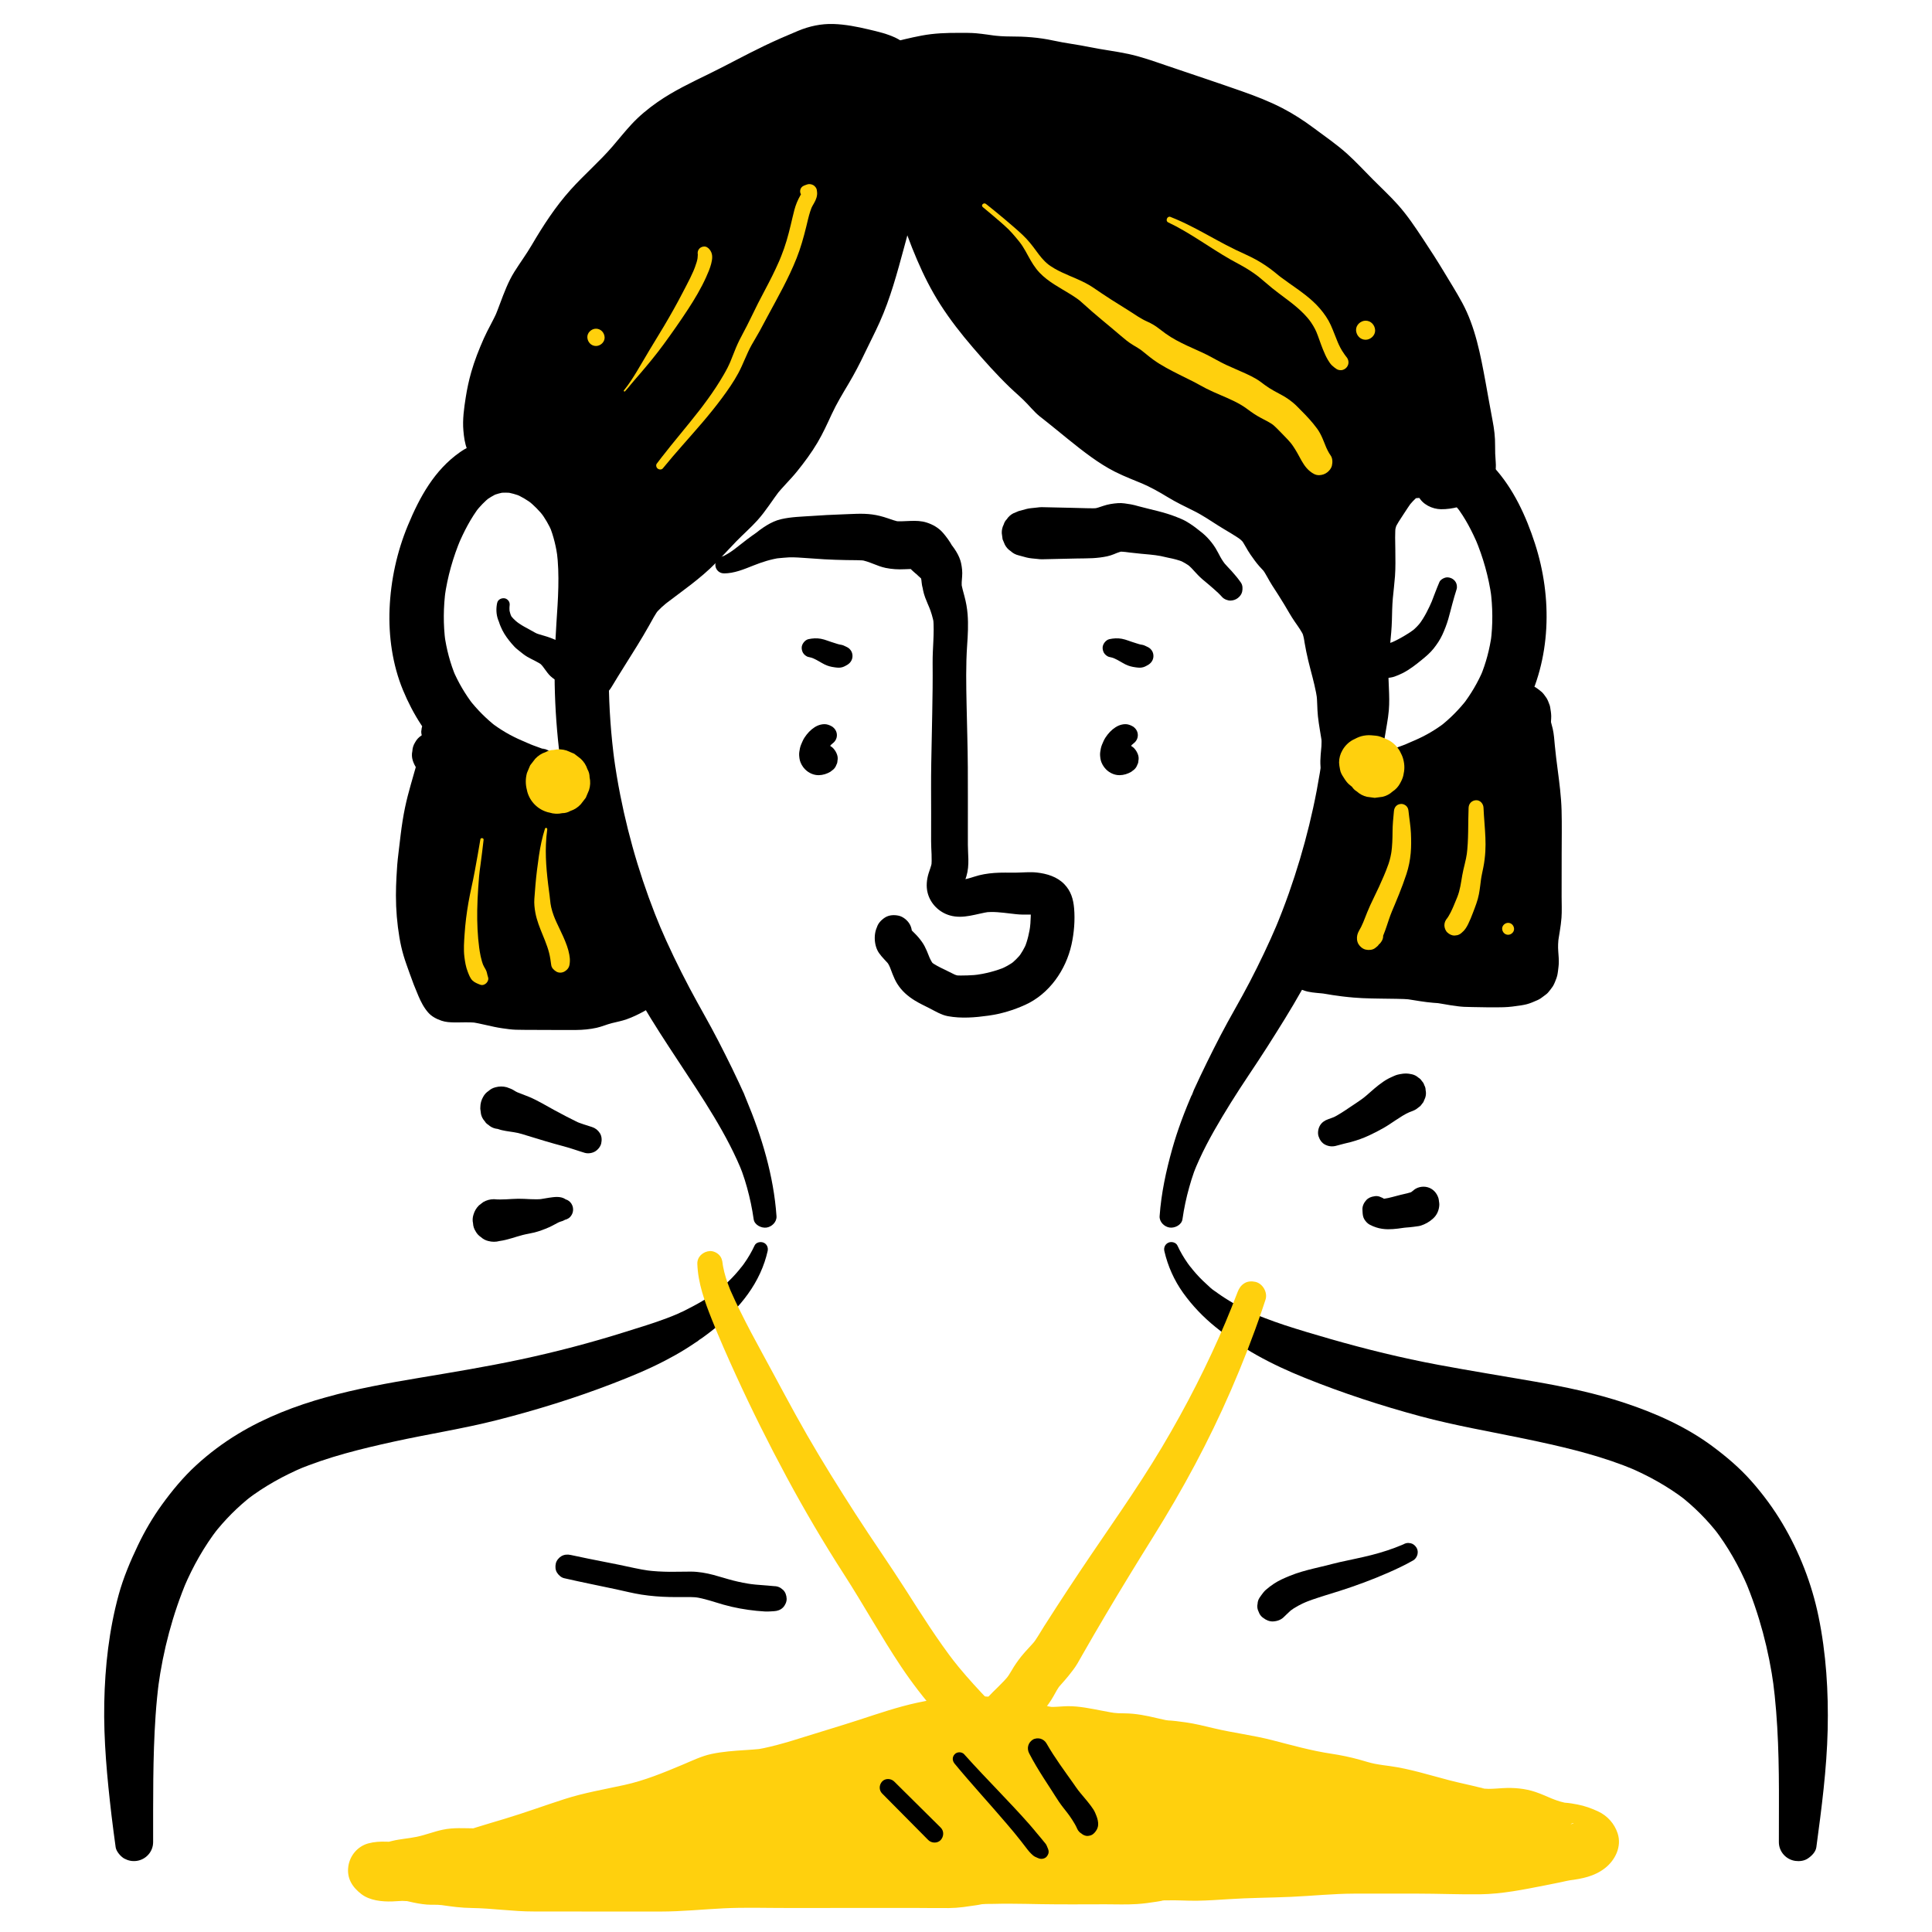 <?xml version="1.0" encoding="UTF-8"?><svg id="ARTWORK" xmlns="http://www.w3.org/2000/svg" viewBox="0 0 1000 1000"><path d="M401.915,629.486c-1.447-20.834-7.642-41.367-15.694-60.54-.304-.725-.778-2.028-1.23-2.913,1.496,2.932-.3-.769-.769-1.796-.541-1.184-1.075-2.371-1.623-3.552-1.188-2.565-2.406-5.116-3.643-7.657-2.293-4.707-4.657-9.378-7.044-14.038-4.766-9.301-10.104-18.315-14.985-27.562-5.7-10.799-11.044-21.822-15.813-33.064l1.346,3.189c-9.481-22.476-16.685-46.036-21.408-69.969-1.34-6.789-2.467-13.618-3.4-20.475l.497,3.702c-1.899-14.169-2.937-28.448-3.046-42.745-.11-14.544,1.257-28.957,1.942-43.466.771-16.327-.468-32.84-7.148-47.934-2.75-6.213-6.855-11.925-11.519-16.841-4.564-4.81-10.149-9.151-16.18-11.96-6.886-3.207-14.279-5.406-21.968-5.044-7.856.37-15.758,2.729-22.227,7.281-13.214,9.298-20.813,23.225-26.872,37.818-5.676,13.67-8.878,28.403-9.488,43.196-.583,14.143,1.501,28.938,6.927,42.061,5.216,12.615,12.506,24.161,22.451,33.628,4.884,4.649,10.348,8.873,16.145,12.321,5.741,3.414,12.075,6.505,18.687,7.622,3.58.604,7.786,1.528,11.481,1.227-1.107-.149-2.215-.298-3.322-.446l.554.085c3.441.53,6.506.568,9.63-1.26,2.592-1.517,5.065-4.489,5.743-7.469.729-3.199.571-6.79-1.26-9.63-1.645-2.552-4.329-5.26-7.469-5.743l-.554-.085c.995.42,1.99.84,2.985,1.26-3.399-1.454-6.925-2.507-10.331-3.944l3.227,1.362c-3.299-1.426-6.559-2.906-9.884-4.277l3.354,1.415c-5.651-2.385-10.93-5.5-15.804-9.22.948.732,1.895,1.464,2.843,2.196-5.338-4.136-10.097-8.93-14.246-14.255l2.197,2.844c-4.244-5.526-7.775-11.537-10.517-17.943l1.417,3.358c-2.913-6.942-4.812-14.238-5.85-21.69l.502,3.739c-1.188-8.998-1.082-18.082.116-27.073l-.503,3.74c1.447-10.382,4.314-20.491,8.38-30.147l-1.419,3.363c3.025-7.079,6.568-14.009,11.287-20.122l-2.203,2.851c2.214-2.804,4.662-5.377,7.46-7.605l-2.851,2.203c2.18-1.678,4.498-3.088,7.018-4.197-1.122.473-2.244.947-3.366,1.421,2.39-.995,4.842-1.672,7.408-2.018-1.249.168-2.498.336-3.747.503,2.45-.282,4.882-.254,7.328.058-1.249-.168-2.498-.336-3.747-.503,2.81.408,5.516,1.173,8.146,2.24-1.123-.474-2.245-.947-3.368-1.421,3.374,1.426,6.497,3.296,9.404,5.52-.951-.735-1.903-1.47-2.854-2.205,3.258,2.555,6.153,5.491,8.697,8.756l-2.205-2.854c2.503,3.29,4.598,6.835,6.222,10.638-.474-1.123-.948-2.247-1.422-3.37,2.244,5.439,3.565,11.21,4.354,17.028l-.504-3.752c1.572,12.346.64,24.808-.179,37.174-.805,12.154-1.173,24.306-.778,36.485.819,25.284,4.354,50.621,10.477,75.165,6.083,24.387,15.159,48.034,26.462,70.474,10.379,20.605,23.758,39.536,36.267,58.857,6.176,9.539,12.213,19.234,17.396,29.356,1.249,2.438,2.446,4.902,3.584,7.394.566,1.24,1.113,2.487,1.651,3.739-.493-1.149.077.196.251.623.281.69.563,1.38.816,2.08,1.899,5.274,3.374,10.743,4.532,16.225.573,2.713,1.046,5.445,1.438,8.19.42,2.95,3.97,4.664,6.602,4.31,2.777-.373,5.426-2.913,5.217-5.91h0Z" style="stroke-width:0px;"/><path d="M612.038,631.086c.795-5.583,1.966-11.101,3.495-16.529.746-2.648,1.542-5.296,2.474-7.886.216-.601.456-1.192.696-1.784.134-.331.952-2.272.371-.919.538-1.252,1.085-2.499,1.651-3.739,4.655-10.202,10.384-19.816,16.278-29.334,6.081-9.821,12.729-19.266,18.918-29.012,6.133-9.659,12.247-19.34,17.844-29.323,6.364-11.352,11.665-23.326,16.576-35.368,4.577-11.221,8.561-22.671,11.802-34.349,6.739-24.279,10.823-49.385,12.336-74.533.734-12.199.807-24.438.204-36.644-.613-12.408-1.981-24.816-1.484-37.253.122-3.04.37-6.071.755-9.09-.168,1.25-.336,2.501-.504,3.752.789-5.818,2.11-11.589,4.354-17.028-.474,1.123-.948,2.247-1.422,3.37,1.625-3.803,3.719-7.348,6.222-10.638-.735.952-1.47,1.903-2.205,2.854,2.544-3.266,5.439-6.201,8.697-8.756-.951.735-1.903,1.47-2.854,2.205,2.907-2.224,6.03-4.094,9.404-5.52-1.123.474-2.245.947-3.368,1.421,2.63-1.067,5.336-1.831,8.146-2.24-1.249.168-2.498.336-3.747.503,2.446-.312,4.878-.34,7.328-.058l-3.747-.503c2.566.346,5.018,1.023,7.408,2.018-1.122-.473-2.244-.947-3.366-1.421,2.519,1.109,4.837,2.519,7.018,4.197l-2.851-2.203c2.798,2.228,5.246,4.801,7.46,7.605-.734-.95-1.468-1.901-2.203-2.851,4.719,6.112,8.261,13.043,11.287,20.122-.473-1.121-.946-2.242-1.419-3.363,4.066,9.657,6.933,19.765,8.38,30.147-.168-1.247-.335-2.494-.503-3.74,1.197,8.992,1.304,18.075.116,27.073.168-1.246.335-2.492.502-3.739-1.038,7.452-2.937,14.748-5.85,21.69.472-1.119.945-2.239,1.417-3.358-2.742,6.406-6.273,12.417-10.517,17.943l2.197-2.844c-4.149,5.326-8.908,10.119-14.246,14.255l2.843-2.196c-4.874,3.719-10.153,6.835-15.804,9.22,1.118-.472,2.236-.944,3.354-1.415-3.324,1.37-6.586,2.852-9.884,4.277,1.076-.454,2.151-.908,3.227-1.362-3.406,1.436-6.932,2.49-10.331,3.944.995-.42,1.99-.84,2.985-1.26l-.554.085c-2.89.445-6.06,3.336-7.469,5.743-1.568,2.679-2.232,6.627-1.26,9.63.979,3.024,2.853,5.941,5.743,7.469,3.161,1.67,6.12,1.8,9.63,1.26l.554-.085c-1.107.149-2.215.298-3.322.446,3.692.301,7.913-.625,11.481-1.227,3.971-.67,7.332-2.064,11.039-3.692,5.277-2.318,10.202-5.293,14.789-8.776,10.902-8.281,20.148-18.507,26.655-30.626,14.153-26.362,14.837-58.2,5.719-86.335-4.587-14.153-11.158-28.507-21.341-39.551-5.516-5.983-12.452-10.481-20.159-13.068-7.244-2.432-15.251-2.327-22.639-.673-14.189,3.175-26.171,13.42-34.074,25.271-8.654,12.976-11.193,29.349-11.394,44.646-.19,14.489,1.712,28.924,2.065,43.402.349,14.291-.222,28.603-1.689,42.822-.367,3.555-.793,7.103-1.267,10.644l.497-3.702c-3.296,24.225-9.204,48.064-17.326,71.12-2.296,6.517-4.797,12.958-7.482,19.324.449-1.063.897-2.126,1.346-3.189-4.304,10.146-9.082,20.113-14.155,29.895-4.86,9.372-10.32,18.431-15.175,27.799-4.81,9.281-9.434,18.67-13.778,28.179-.361.789-1.599,4.447-1.03,2.365l.261-.57c-.411.971-.821,1.942-1.23,2.913-.494,1.176-.984,2.354-1.463,3.535-1.037,2.555-2.036,5.127-2.987,7.715-1.751,4.766-3.341,9.593-4.713,14.483-3.193,11.385-5.71,22.99-6.531,34.807-.207,2.981,2.449,5.538,5.217,5.91,2.649.356,6.18-1.345,6.602-4.31h0Z" style="stroke-width:0px;"/><path d="M390.567,644.691c-1.551,3.322-3.397,6.491-5.538,9.468-.178.247-.357.493-.539.738-.07.095-1.003,1.283-.305.409-.278.349-.576.678-.858,1.022l-.832,1.077c.382-.48.384-.486.005-.017-1.164,1.374-2.342,2.727-3.597,4.019-1.16,1.194-2.365,2.346-3.606,3.456-.569.509-1.146,1.009-1.73,1.501-.352.296-.707.59-1.064.88-.296.241-1.899,1.633-.45.379-2.638,2.282-5.79,4.147-8.774,5.933-3.121,1.868-6.355,3.482-9.592,5.133l-.432.206c1.867-.783,1.571-.658-.886.377-.434.204-.855.431-1.295.626-.735.326-1.477.634-2.212.959,2.888-1.278-.243.085-.925.357-.882.351-1.767.693-2.654,1.03-6.976,2.656-14.082,4.765-21.188,7.008-18.05,5.698-36.422,10.528-54.937,14.461-17.202,3.654-34.577,6.525-51.92,9.419-32.396,5.407-65.484,11.795-94.002,29.03-7.706,4.657-15.031,10.142-21.664,16.228-6.689,6.138-12.487,13.144-17.802,20.49-4.758,6.577-8.863,13.616-12.364,20.937-3.928,8.214-7.564,16.795-9.973,25.594-4.975,18.178-7.103,37.165-7.469,55.976-.379,19.506,1.493,38.858,3.747,58.21.643,5.52,1.411,11.024,2.151,16.532.292,2.172,2.674,4.917,4.538,5.901,1.994,1.054,4.051,1.474,6.296,1.172,4.807-.646,8.555-4.747,8.562-9.698.03-21.841-.225-43.686,1.268-65.494.425-6.211,1.034-12.407,1.853-18.579l-.499,3.712c2.568-18.986,7.481-37.601,14.927-55.27l-1.555,3.684c4.604-10.822,10.405-21.112,17.593-30.433l-2.409,3.118c5.927-7.617,12.735-14.458,20.372-20.362-1.038.802-2.076,1.604-3.115,2.406,9.11-6.979,19.175-12.539,29.73-17.007-1.224.517-2.448,1.033-3.672,1.55,16.108-6.761,33.115-10.922,50.134-14.661,17.716-3.892,35.726-6.648,53.307-11.121,20.363-5.181,40.527-11.418,60.129-18.994,9.158-3.54,18.204-7.247,26.913-11.791,3.539-1.846,7.03-3.782,10.419-5.89,1.765-1.098,3.51-2.231,5.229-3.4.396-.269.811-.512,1.205-.78.021-.014,2.792-2.288,1.26-.962-.959.83-.352.287-.096.116.859-.576,1.693-1.195,2.527-1.807,13.494-9.894,25.589-22.277,31.002-38.449.61-1.822,1.119-3.673,1.549-5.545.411-1.788-.4-3.667-2.144-4.368-1.575-.633-3.833-.18-4.624,1.515h0Z" style="stroke-width:0px;"/><path d="M602.665,647.545c1.791,7.793,5.096,15.195,9.757,21.69,4.745,6.613,10.373,12.478,16.692,17.601,1.994,1.617,4.032,3.185,6.103,4.704.771.565,1.548,1.122,2.331,1.67.184.129.386.314.589.41-.361-.17-2.185-1.711-.103-.102.677.523,1.374.976,2.079,1.456,3.372,2.294,6.833,4.454,10.391,6.449,8.048,4.511,16.367,8.331,24.92,11.773,19.521,7.856,39.559,14.42,59.877,19.89,17.851,4.806,36.081,7.881,54.164,11.662,17.177,3.592,34.453,7.493,50.891,13.729,1.977.75,3.939,1.537,5.889,2.355-1.224-.517-2.448-1.033-3.672-1.55,10.555,4.468,20.62,10.028,29.73,17.007-1.038-.802-2.076-1.604-3.115-2.406,7.637,5.904,14.445,12.745,20.372,20.362-.803-1.039-1.606-2.078-2.409-3.118,7.189,9.321,12.99,19.61,17.593,30.433-.518-1.228-1.036-2.456-1.555-3.684,7.446,17.669,12.36,36.284,14.927,55.27-.166-1.237-.333-2.475-.499-3.712,2.87,21.625,3.229,43.63,3.154,65.418-.021,6.219-.041,12.436-.032,18.655.007,4.927,3.753,9.052,8.562,9.698,2.105.283,4.457.014,6.296-1.172,1.992-1.284,4.206-3.434,4.538-5.901,2.711-20.16,5.402-40.495,5.865-60.854.447-19.637-.776-39.392-4.752-58.659-3.478-16.851-9.848-33.213-18.642-48.015-4.66-7.844-10.149-15.278-16.204-22.098-6.031-6.793-12.897-12.619-20.188-18.018-13.53-10.018-29.223-16.997-45.134-22.294-15.23-5.07-30.902-8.334-46.692-11.086-16.604-2.894-33.244-5.563-49.813-8.654-18.952-3.536-37.663-8.132-56.188-13.454-7.81-2.244-15.627-4.545-23.349-7.072-3.474-1.137-6.907-2.383-10.322-3.683-.887-.338-1.772-.679-2.654-1.03-.44-.175-.879-.352-1.317-.532-.266-.109-1.758-.735-.241-.093,1.526.646.008.002-.255-.112-.443-.191-.884-.384-1.325-.579s-.861-.422-1.295-.626c-2.457-1.035-2.752-1.161-.886-.377-.288-.137-.576-.275-.863-.414-3.262-1.579-6.46-3.291-9.561-5.166-1.455-.88-2.888-1.795-4.294-2.75-.633-.43-1.261-.867-1.882-1.313-.371-.266-.74-.535-1.107-.807-.358-.266-2.056-1.236-.457-.336-1.382-.778-2.697-2.191-3.876-3.245-1.353-1.21-2.663-2.47-3.919-3.781-1.142-1.192-2.217-2.436-3.284-3.694l-.283-.347c.568.721.386.484-.544-.713-.282-.344-.58-.674-.858-1.022.697.875-.235-.314-.305-.409-.272-.367-.54-.737-.804-1.109-2.03-2.869-3.787-5.912-5.273-9.096-.77-1.649-3.077-2.195-4.624-1.515-1.722.757-2.567,2.525-2.144,4.368h0Z" style="stroke-width:0px;"/><path d="M452.328,32.605c-27.254,11.359-55.703,24.901-77.766,44.908-5.375,4.874-8.589,10.152-12.68,16.053-3.265,4.71-6.974,8.896-9.274,14.189-4.71,10.838-8.192,20.633-14.465,30.732-10.471,16.858-17.496,34.849-18.547,54.697-.406,7.67-2.381,16.098-3.515,23.755-.851,5.746-2.167,11.083-3.915,16.542-2.833,8.851-1.844,18.603-1.844,27.808,0,4.819.456,9.913-.417,14.658-.912,4.961-3.041,9.96-3.314,14.849-.588,10.512.043,21.235.043,31.762,0,4.459,1.008,10.0.095,14.337-.918,4.359-3.104,7.364-1.661,12.037,6.568-11.405,13.867-22.482,20.008-34.102,3.156-5.972,5.376-8.838,10.662-12.962,4.863-3.795,9.897-7.302,14.79-11.072,8.228-6.339,15.148-14.78,22.492-22.124,3.026-3.026,6.308-5.926,9.185-9.096,4.712-5.192,7.92-11.578,12.808-16.634,10.424-10.783,17.006-20.577,22.971-34.231,4.5-10.302,11.78-19.484,16.598-29.668,5.105-10.792,11.023-20.417,14.514-32.089,3.52-11.767,7.376-23.601,10.199-35.552,1.258-5.329,1.692-10.778,2.708-16.142.914-4.83.528-10.145,1.802-14.8,2.379-8.694,1.34-18.236,1.427-27.466.049-5.201-1.059-9.617-2.034-14.695-1.356-7.056-6.2-8.351-12.815-9.93-10.057-2.4-21.085-5.418-31.059-1.427-12.205,4.883-23.573,10.531-35.093,16.687-13.31,7.112-28.162,12.912-40.248,22.078-9.325,7.072-15.321,16.798-23.519,24.995-7.728,7.728-15.754,15.09-22.285,23.834-3.969,5.314-7.692,10.844-10.89,16.642-2.894,5.249-6.151,9.877-9.48,14.862-5.819,8.713-7.387,18.539-12.511,27.581-4.258,7.514-8.109,17.507-10.122,25.889-1.887,7.857-4.229,20.338-1.744,28.441,2.771.848,4.733-1.369,7.466-1.835,3.145-.536,5.698.616,8.443,1.94,5.037,2.427,10.218,4.351,15.161,6.598,4.196,1.907,9.97,6.286,12.955,9.948,1.943,2.383,2.402,5.292,4.05,7.604,1.593,2.235,4.404,2.892,5.129,5.395" style="stroke-width:0px;"/><path d="M450.934,27.547c-28.353,10.749-56.389,23.15-80.183,42.283-.143.115-1.463,1.327-.441.374,1.342-1.251-1.164.892-1.694,1.363-.698.621-1.378,1.263-2.038,1.924-1.261,1.263-2.445,2.599-3.571,3.983-2.591,3.186-4.952,6.535-7.306,9.896-2.109,3.011-4.389,5.891-6.535,8.875-2.211,3.074-3.889,6.297-5.407,9.757-3.05,6.951-5.916,13.993-9.479,20.705-3.569,6.723-7.939,12.963-11.389,19.761-4.025,7.93-7.444,16.269-9.755,24.866-1.054,3.922-1.871,7.904-2.449,11.924-.721,5.013-.982,10.057-1.654,15.07l.36-2.683c-.699,4.987-1.744,9.912-2.645,14.864-.914,5.024-1.736,10.021-3.125,14.946-.679,2.406-1.544,4.759-2.192,7.172-.847,3.151-1.264,6.427-1.612,9.663-.533,4.957-.378,9.966-.331,14.943.053,5.626.395,11.399-.283,16.994l.392-2.913c-.696,4.964-2.734,9.608-3.515,14.551-.939,5.946-.958,11.991-.941,17.998.015,5.199.139,10.397.155,15.596.008,2.437.006,4.858.156,7.291.145,2.341.431,4.764.175,7.103l.409-3.046c-.251,1.173-.574,2.296-1.016,3.412l1.212-2.872c-1.244,2.932-2.739,5.7-3.927,8.672l1.312-3.108c-2.858,4.314-2.615,10.731-1.334,15.549,1.355,5.095,5.905,8.81,11.023,9.497,5.238.704,10.461-1.73,13.211-6.33,4.284-7.166,8.826-14.173,13.2-21.284,2.156-3.506,4.27-7.038,6.285-10.627,1.608-2.864,3.108-5.789,5.093-8.417l-2.171,2.81c2.167-2.786,4.819-5.031,7.6-7.181-.936.723-1.872,1.447-2.808,2.17,9.153-7.029,18.67-13.453,26.78-21.731,3.564-3.638,6.977-7.419,10.523-11.073,3.593-3.703,7.514-7.094,10.974-10.925,4.389-4.86,7.776-10.469,11.733-15.658-.721.933-1.442,1.867-2.163,2.8,3.388-4.362,7.459-8.152,10.934-12.453,3.851-4.767,7.503-9.688,10.626-14.966,2.808-4.745,5.063-9.716,7.372-14.712,2.502-5.414,5.601-10.526,8.648-15.643,3.075-5.163,5.811-10.407,8.39-15.831,2.55-5.36,5.3-10.623,7.735-16.037,5.601-12.451,9.109-25.639,12.684-38.784,1.87-6.877,3.781-13.734,4.826-20.794.512-3.462,1.113-6.911,1.621-10.372.643-4.372.77-8.766,1.331-13.14l-.449,3.345c.372-2.576,1.165-5.057,1.564-7.629.57-3.671.991-7.342,1.087-11.056.141-5.444-.031-10.922-.12-16.367-.058-3.574-.606-7.161-1.223-10.672-.452-2.57-.845-5.241-1.563-7.751-1.665-5.819-5.606-11.204-11.121-13.91-4.587-2.25-9.405-3.341-14.34-4.506-5.947-1.404-12.063-2.616-18.185-2.805-6.364-.196-12.418,1.112-18.255,3.527-5.872,2.429-11.692,4.972-17.424,7.714-9.714,4.647-19.122,9.889-28.8,14.608-9.082,4.429-18.28,8.784-26.592,14.582-4.882,3.405-9.439,7.168-13.486,11.533-3.387,3.652-6.484,7.556-9.729,11.332-6.799,7.91-14.76,14.716-21.728,22.475-7.908,8.805-14.238,18.583-20.203,28.747-2.76,4.703-5.997,9.083-8.895,13.694-3.21,5.107-5.346,10.867-7.456,16.492-.881,2.348-1.759,4.697-2.729,7.011l1.274-3.019c-2.055,4.813-4.814,9.268-6.934,14.055-2.515,5.68-4.812,11.463-6.514,17.444-1.222,4.293-2.165,8.685-2.853,13.095-.879,5.633-1.711,11.445-1.21,17.161.581,6.627,1.743,13.698,8.711,16.639,3.428,1.447,7.125,1.579,10.723.654,2.143-.551,4.145-1.695,6.175-2.576l-3.02,1.274c.796-.316,1.557-.522,2.404-.641l-3.36.452c.75-.058,1.467-.051,2.216.025-1.12-.15-2.24-.301-3.359-.451,1.263.197,2.429.57,3.61,1.053-1.006-.424-2.012-.849-3.018-1.274,5.445,2.364,10.858,4.79,16.332,7.095l-3.014-1.272c4.05,1.715,7.742,3.622,11.236,6.318-.85-.657-1.7-1.314-2.55-1.97,2.028,1.599,3.961,3.321,5.619,5.307l-1.969-2.549c1.488,1.927,2.148,4.207,3.281,6.326,1.984,3.711,4.901,5.915,8.183,8.38l-2.546-1.967c.539.419,1.036.849,1.484,1.364l-1.966-2.545c.25.339.438.65.618,1.031l-1.268-3.004.14.401c1.086,3.117,2.864,5.809,5.779,7.515,2.695,1.577,6.668,2.245,9.689,1.268,3.043-.985,5.978-2.87,7.515-5.779,1.521-2.879,2.377-6.504,1.268-9.689-.995-2.856-2.177-5.285-4.389-7.423-1.414-1.367-3.073-2.469-4.639-3.655.849.656,1.697,1.311,2.546,1.967-.579-.456-1.11-.927-1.599-1.479l1.967,2.546c-1.807-2.351-2.402-5.359-4.153-7.754-2.259-3.089-4.743-5.717-7.739-8.082-2.89-2.281-5.826-4.591-9.133-6.251-3.936-1.975-8.103-3.521-12.158-5.231,1.005.424,2.01.848,3.015,1.272-4.496-1.904-8.924-4.473-13.594-5.885-3.719-1.124-7.285-1.046-11.056-.396-2.557.441-4.87,1.794-7.24,2.808l3.021-1.275c-.561.217-1.105.383-1.698.488l3.362-.452c-.48.039-.883.028-1.361-.035,1.121.151,2.242.301,3.362.452l-.481-.119c2.945,2.945,5.89,5.89,8.835,8.835-.333-1.136-.571-2.284-.747-3.454l.452,3.363c-.596-4.455-.299-8.968.277-13.409l-.452,3.362c1.296-9.546,3.881-18.847,7.595-27.732l-1.274,3.02c2.084-4.916,4.852-9.459,7.035-14.316,2.583-5.749,4.566-11.72,7.005-17.523-.425,1.006-.849,2.013-1.274,3.019,3.2-7.469,8.295-13.755,12.424-20.701,4.233-7.121,8.399-14.128,13.476-20.703l-1.974,2.556c6.891-8.812,15.3-16.112,22.943-24.223,7.164-7.603,13.066-16.38,21.349-22.882l-2.553,1.973c8.031-6.164,17.115-10.733,26.177-15.161,9.41-4.598,18.613-9.584,27.996-14.232,5.612-2.78,11.295-5.414,17.062-7.857-1.003.423-2.007.847-3.01,1.27,3.665-1.543,7.229-3.022,11.197-3.559-1.116.15-2.233.3-3.349.45,3.431-.398,6.855-.257,10.275.176-1.116-.15-2.232-.3-3.349-.45,4.022.549,7.974,1.46,11.918,2.407,2.933.704,5.939,1.296,8.731,2.468-1.003-.423-2.005-.846-3.008-1.269.956.426,1.853.925,2.688,1.557l-2.548-1.969c.625.508,1.166,1.058,1.659,1.695l-1.969-2.548c.43.601.784,1.224,1.092,1.896l-1.269-3.008c.699,1.679.974,3.46,1.329,5.235.423,2.108.84,4.216,1.149,6.345l-.45-3.346c.626,4.673.423,9.429.515,14.135s.117,9.419-.486,14.097l.45-3.345c-.579,4.09-1.675,8.015-2.175,12.135-.384,3.162-.447,6.352-.842,9.513l.449-3.344c-.723,5.144-1.467,10.358-2.464,15.456-1.015,5.189-2.464,10.324-3.986,15.384-1.538,5.114-3.172,10.199-4.8,15.284-1.602,5.005-3.099,10.031-5.133,14.883l1.316-3.119c-2.32,5.446-5.089,10.674-7.849,15.905-2.829,5.363-5.412,10.849-8.553,16.042-3.094,5.116-6.465,10.065-9.412,15.27-2.783,4.915-4.788,10.221-7.429,15.213-2.745,5.19-5.918,10.129-9.494,14.785l2.162-2.798c-3.181,4.101-6.75,7.788-10.211,11.642-4.313,4.802-7.661,10.326-11.564,15.44.722-.934,1.443-1.868,2.164-2.801-4.94,6.355-11.307,11.564-16.824,17.411-5.521,5.851-10.968,11.818-17.341,16.766l2.807-2.168c-4.234,3.248-8.591,6.332-12.841,9.56-4.053,3.079-8.227,6.061-11.396,10.091-1.817,2.311-3.543,4.594-4.999,7.143-1.231,2.155-2.304,4.401-3.478,6.588-2.582,4.811-5.317,9.537-8.074,14.248-3.07,5.246-6.164,10.478-9.122,15.788,8.078,1.056,16.156,2.111,24.234,3.167-.21-.702-.366-1.392-.466-2.118l.472,3.516c-.07-.814-.065-1.6.024-2.412l-.471,3.507c.483-3.059.612-4.821-.01-7.884l.465,3.459c.04-.605.105-1.204.185-1.806l-.454,3.381c.409-2.785.989-5.582,1.079-8.399.064-1.997-.115-4.054-.214-6.052-.216-4.346-.468-8.655-.56-13.008-.101-4.785-.273-9.569-.342-14.355-.068-4.679-.23-9.48.309-14.136l-.397,2.954c.583-4.195,2.035-8.184,2.857-12.327.989-4.98,1.078-9.887.91-14.93-.276-8.305-.929-16.84.125-25.107l-.379,2.818c.662-4.723,2.318-9.198,3.399-13.831,1.113-4.768,1.705-9.611,2.496-14.436.883-5.386,1.792-10.774,2.37-16.203.489-4.595.54-9.212,1.133-13.801l-.354,2.632c.911-6.756,2.486-13.401,4.676-19.857.53-1.563,1.095-3.115,1.692-4.655.266-.685.545-1.365.816-2.048.717-1.81-.742,1.693-.212.486.186-.423.373-.845.56-1.267,1.429-3.232,2.983-6.404,4.658-9.516,3.319-6.168,7.054-12.039,9.964-18.427,1.689-3.708,3.249-7.477,4.785-11.251,1.3-3.194,2.393-6.594,3.943-9.674-1.21,2.404.154-.218.399-.692.377-.728.78-1.443,1.203-2.146.888-1.476,1.864-2.898,2.862-4.301,1.97-2.771,3.942-5.528,5.824-8.36.887-1.336,1.773-2.672,2.688-3.99.399-.575.803-1.148,1.215-1.714.257-.353.522-.701.78-1.054.617-.843-1.174,1.438-.198.264,2.225-2.676,4.65-5.112,7.181-7.496,2.394-2.254,4.861-4.431,7.388-6.534,1.266-1.053,2.547-2.088,3.842-3.105.244-.191.694-.448.866-.676-.726.958-.733.56-.22.175.37-.278.735-.563,1.11-.834.419-.303,3.212-2.284,1.881-1.398-.988.657.524-.355.588-.401.301-.215.604-.43.906-.644.605-.428,1.213-.852,1.823-1.274,1.526-1.054,3.067-2.089,4.619-3.105,2.798-1.831,5.636-3.601,8.506-5.318,13.127-7.854,26.889-14.579,40.797-20.924,2.369-1.081,3.07-4.362,2.146-6.551-.935-2.216-3.735-3.967-6.188-3.037h0Z" style="stroke-width:0px;"/><path d="M463.393,28.917c.079,9.421-1.847,18.337-1.877,27.663-.037,11.413,4.796,21.689,7.41,32.792,5.81,24.683,16.268,50.111,31.37,70.583,5.955,8.072,12.465,15.285,19.259,22.655,5.056,5.485,10.281,10.788,15.947,15.647,3.793,3.253,6.672,7.347,10.655,10.364,11.456,8.68,23.153,19.491,36.102,25.926,6.341,3.151,13.214,5.228,19.488,8.299,6.272,3.07,11.814,7.232,18.321,9.982,5.12,2.164,10.234,4.96,14.888,8.007,5.111,3.346,11.646,6.194,16.217,10.18,2.403,2.095,3.856,5.205,5.775,7.692,2.053,2.661,4.219,5,6.544,7.413,2.861,2.97,4.177,6.481,6.455,9.851,3.433,5.081,6.546,9.911,9.631,15.158,3.387,5.759,7.902,9.511,8.857,16.552,1.741,12.845,7.381,25.251,7.324,38.413-.024,5.626,1.17,10.072,1.946,15.479.777,5.412-1.69,12.371.22,17.517,3.756-1.614,3.27-6.078,3.826-9.395.999-5.957,1.641-11.884,2.819-17.789,1.651-8.274.169-17.348.374-25.74.228-9.344,1.928-18.281,1.893-27.712-.033-9.021,1.89-17.589,1.835-26.589-.036-5.93-.127-11.883.01-17.81.156-6.769,3.317-10.425,6.917-16.043,3.133-4.889,8.443-12.63,14.754-13.445,6.372-.823,12.621-.874,15.522,5.481,4.161.115,13.379-2.328,14.665-6.605.669-2.225-.223-6.415-.227-8.893-.006-3.859.325-7.694-.417-11.488-3.32-16.976-5.471-33.766-10.649-50.377-2.444-7.841-6.95-13.993-11.065-21.107-5.709-9.869-11.698-18.781-18.038-28.242-5.261-7.851-12.213-14.014-18.882-20.684-6.507-6.507-12.635-13.468-20.148-18.81-6.809-4.841-12.698-9.86-19.984-13.89-5.43-3.004-10.978-5.741-16.915-7.84-13.181-4.659-26.105-9.064-39.269-13.412-6.508-2.15-13.114-4.541-19.695-6.408-7.942-2.253-16.15-2.873-24.073-4.562-6.638-1.415-13.785-2.181-20.366-3.682-6.451-1.471-12.529-1.48-19.415-1.44-7.12.041-13.524-1.899-20.619-1.838-7.695.066-14.777-.407-22.177,1.385-6.453,1.563-12.562,2.761-18.895,4.647-8.483,2.526-17.086,1.407-23.975,8.716" style="stroke-width:0px;"/><path d="M458.148,28.917c-.05,4.548-.467,9.054-1.225,13.416-.858,4.933-1.724,9.912-2.001,14.917-.259,4.692.32,9.394,1.116,14.011.085.492.327,1.131.294,1.621.135-2.042.126.987.19,1.311.211,1.066.57,2.131.853,3.182.574,2.132,1.18,4.256,1.76,6.386,2.28,8.371,3.831,16.903,6.277,25.238,2.555,8.705,5.703,17.192,9.277,25.528,3.42,7.98,7.319,15.727,11.999,23.045,5.044,7.887,10.841,15.289,16.941,22.383,6.039,7.023,12.25,13.968,18.914,20.406,3.034,2.931,6.31,5.604,9.192,8.689,1.408,1.507,2.771,3.058,4.246,4.501.664.649,1.348,1.278,2.063,1.871.924.765,1.894,1.489,2.841,2.217-2.448-1.882-.602-.459-.132-.089,8.026,6.318,15.739,13.04,24.042,19.002,3.904,2.803,7.959,5.417,12.25,7.59,5.232,2.649,10.755,4.684,16.154,6.96-.886-.374-1.772-.748-2.658-1.121,4.802,2.048,9.274,4.537,13.721,7.26,4.441,2.719,9.012,4.897,13.665,7.204,4.579,2.27,8.722,5.127,13.027,7.85,4.097,2.592,8.415,4.832,12.271,7.791l-2.464-1.904c1.243.987,2.378,2.014,3.369,3.257l-1.921-2.486c1.902,2.554,3.201,5.483,5.031,8.094,1.445,2.062,2.927,4.179,4.591,6.055,1.156,1.303,2.4,2.523,3.477,3.893-.695-.9-1.39-1.799-2.085-2.699,2.03,2.756,3.428,5.901,5.292,8.764,2.132,3.274,4.242,6.559,6.263,9.903,1.801,2.981,3.458,6.041,5.45,8.902,1.756,2.522,3.568,4.989,4.821,7.811-.466-1.103-.931-2.206-1.397-3.31.669,1.624,1.114,3.276,1.357,5.015l-.497-3.7c.827,6.456,2.154,12.634,3.82,18.917,1.392,5.252,2.774,10.508,3.541,15.895-.165-1.23-.331-2.46-.496-3.689.525,3.983.349,7.982.785,11.966.532,4.866,1.494,9.642,2.223,14.476-.164-1.224-.329-2.447-.493-3.671.385,3.059-.057,6.113-.315,9.164-.336,3.977-.224,8.21,1.078,12.011,1.425,4.156,3.889,7.195,7.966,8.916,4.233,1.786,8.174,1.288,12.245-.694,4.571-2.225,7.851-6.849,9.243-11.648.864-2.979.91-6.142,1.305-9.207l-.49,3.65c.6-3.941,1.164-7.886,1.764-11.827.728-4.783,1.773-9.511,2.178-14.342.638-7.614-.492-15.243-.201-22.866.298-7.818,1.547-15.568,1.779-23.391.116-3.906.129-7.777.49-11.674.354-3.825.838-7.637,1.117-11.468.327-4.483.205-8.967.174-13.458-.03-4.321-.301-8.794.241-13.089-.162,1.204-.324,2.409-.485,3.613.253-1.609.686-3.142,1.306-4.648l-1.37,3.246c1.174-2.659,2.813-5.046,4.404-7.467,1.494-2.274,2.943-4.567,4.59-6.736-.707.915-1.414,1.831-2.122,2.746,1.627-2.097,3.389-4.059,5.484-5.7-.915.707-1.829,1.413-2.744,2.12.938-.695,1.9-1.291,2.959-1.784-1.079.456-2.159.911-3.238,1.366.881-.367,1.757-.627,2.702-.775-1.201.161-2.402.323-3.602.484,2.486-.316,4.974-.531,7.474-.254-1.2-.161-2.4-.323-3.6-.484,1.068.151,2.077.39,3.085.776-1.078-.455-2.156-.91-3.234-1.365.692.302,1.325.652,1.943,1.083l-2.74-2.116c.625.486,1.165,1.013,1.673,1.619-.705-.913-1.411-1.826-2.116-2.739.534.709.967,1.441,1.354,2.238,2.051,4.228,7.191,6.649,11.683,6.701,5.949.069,12.247-1.747,17.474-4.515,7.527-3.985,11.552-11.511,10.836-19.973-.242-2.865-.358-5.632-.32-8.512.057-4.35-.484-8.599-1.306-12.87-1.284-6.671-2.418-13.37-3.654-20.05-2.572-13.9-5.245-28.359-12.038-40.911-2.982-5.51-6.361-10.848-9.586-16.218-3.395-5.653-6.979-11.189-10.621-16.685-4.06-6.127-8.109-12.239-13.014-17.74-4.128-4.63-8.689-8.844-13.061-13.238-4.405-4.427-8.629-9.042-13.271-13.227-5.407-4.875-11.461-9.01-17.291-13.357-5.194-3.872-10.535-7.347-16.294-10.325-6.789-3.51-13.89-6.248-21.09-8.778-13.003-4.569-26.087-8.889-39.133-13.332-6.393-2.177-12.8-4.487-19.415-5.904-6.603-1.414-13.325-2.182-19.94-3.545-6.316-1.301-12.734-2.035-19.035-3.415-7.369-1.615-14.783-2.124-22.304-2.105-3.266.008-6.466-.22-9.704-.65l3.651.491c-3.812-.521-7.619-1.139-11.451-1.488-2.886-.262-5.776-.196-8.67-.213-6.626-.038-13.145.182-19.684,1.425-5.758,1.094-11.533,2.531-17.201,4.024-2.53.666-5.019,1.461-7.587,1.974-2.272.454-4.566.777-6.84,1.218-7.397,1.434-13.796,5.037-19.029,10.422-4.87,5.011-5.364,13.95,0,18.874,5.265,4.833,13.676,5.349,18.874,0,.589-.606,1.244-1.127,1.909-1.649l-2.722,2.103c1.25-.919,2.558-1.684,3.971-2.324l-3.259,1.375c5.935-2.502,12.507-2.668,18.645-4.458,3.769-1.099,7.583-2.019,11.409-2.9,3.92-.903,7.828-1.979,11.816-2.534-1.22.164-2.44.328-3.66.492,4.323-.542,8.669-.556,13.019-.54,4.527.017,8.936.109,13.431.712-1.217-.164-2.435-.327-3.652-.491,5.584.765,11.092,1.61,16.736,1.583,4.471-.021,8.937.041,13.379.603-1.215-.163-2.429-.327-3.644-.49,3.587.498,7.104,1.392,10.672,2.008,3.764.65,7.547,1.192,11.305,1.883,7.416,1.365,14.93,2.395,22.305,3.958,7.432,1.575,14.608,4.248,21.796,6.661,7.441,2.498,14.902,4.938,22.333,7.466,8.291,2.82,16.755,5.419,24.83,8.819-1.081-.456-2.163-.913-3.244-1.369,6.183,2.656,12.236,5.782,17.82,9.547,5.463,3.684,10.798,7.685,16.03,11.69-.913-.706-1.827-1.411-2.74-2.117,6.492,5.07,12.019,11.18,17.825,16.99,5.761,5.765,11.824,11.248,16.837,17.704l-2.108-2.729c5.892,7.742,11.102,16.197,16.209,24.471,2.507,4.062,4.878,8.205,7.371,12.275,2.395,3.909,4.743,7.841,6.531,12.073-.451-1.069-.902-2.138-1.353-3.206,3.516,8.663,5.298,18.207,7.062,27.354.877,4.551,1.677,9.116,2.482,13.68.85,4.821,1.913,9.635,2.613,14.478-.161-1.195-.321-2.391-.482-3.586.402,3.505.063,6.983.182,10.492.087,2.556.65,5.093.378,7.656.161-1.197.322-2.394.483-3.591-.066.389-.145.74-.275,1.111.454-1.076.908-2.152,1.362-3.228-.184.415-.402.779-.671,1.145.704-.912,1.409-1.823,2.113-2.735-.399.48-.835.892-1.319,1.284.912-.704,1.823-1.409,2.735-2.113-1.031.768-2.147,1.361-3.323,1.875l3.229-1.363c-2.187.901-4.47,1.509-6.813,1.833,1.199-.161,2.397-.322,3.596-.483-.814.098-1.622.161-2.442.149,3.894,2.234,7.789,4.468,11.683,6.701-6.478-13.435-24.98-15.471-37.185-9.381-5.688,2.838-9.829,7.975-13.521,12.964-2.587,3.497-5.117,7.232-7.24,11.027-1.532,2.739-2.9,5.759-3.588,8.834-.809,3.615-.959,7.271-.999,10.952-.066,6.037.238,12.104-.063,18.135-.29,5.824-1.197,11.594-1.586,17.41-.397,5.93-.339,11.846-.911,17.774-.63,6.523-1.353,13.028-1.185,19.593.165,6.473.782,12.957-.081,19.407l.49-3.644c-1.363,8.992-3.005,17.92-4.078,26.958.164-1.217.327-2.434.491-3.652-.142,1.046-.339,2.045-.716,3.034.462-1.095.924-2.189,1.386-3.284-.182.401-.374.754-.614,1.123.717-.928,1.433-1.855,2.15-2.783-.278.358-.549.647-.887.949.928-.717,1.856-1.434,2.784-2.151-.4.294-.774.512-1.222.727,6.737,2.741,13.473,5.481,20.21,8.222-.238-.71-.412-1.412-.542-2.149l.492,3.659c-.549-4.099.395-8.163.511-12.257.149-5.242-1.326-10.522-2.064-15.697.165,1.226.33,2.452.494,3.678-.497-3.74-.334-7.479-.657-11.228-.409-4.755-1.171-9.505-2.223-14.16-1.637-7.246-3.777-14.352-5.083-21.674-.749-4.198-1.971-8.092-4.139-11.833-1.555-2.683-3.578-5.053-5.328-7.606-2.124-3.098-3.982-6.385-6.041-9.528-2.103-3.21-4.422-6.3-6.404-9.585-2.5-4.143-5.071-8.037-8.466-11.533-2.894-2.981-5.848-5.756-8.408-9.052.645.835,1.291,1.671,1.936,2.506-1.523-2.015-2.952-4.233-4.786-6.002-1.853-1.788-4.03-3.331-6.185-4.74-2.977-1.947-6.168-3.535-9.293-5.224-3.17-1.714-6.189-3.684-9.357-5.401-4.263-2.309-8.667-4.231-13.141-6.093l2.739,1.156c-5.803-2.512-11.025-6.102-16.668-8.923-6.554-3.276-13.557-5.491-20.296-8.332l2.622,1.106c-7.385-3.177-14.116-7.551-20.57-12.31-1.58-1.165-3.129-2.369-4.698-3.548,3.772,2.833-3.931-3.5-1.506-1.185,1.287,1.23-.246-.206-.471-.383-.51-.403-1.021-.806-1.531-1.21-3.506-2.769-6.931-5.884-10.699-8.28,2.535,1.612.179.059-.493-.571-.677-.634-1.331-1.291-1.977-1.957-1.365-1.408-2.685-2.861-4.087-4.232-2.996-2.929-6.298-5.543-9.325-8.448-6.18-5.931-12.015-12.256-17.698-18.662-2.821-3.18-5.572-6.422-8.2-9.763-.396-.503-1.536-1.632.063.088-.305-.328-.58-.764-.844-1.115-.51-.68-1.014-1.365-1.512-2.054-1.251-1.731-2.466-3.489-3.644-5.27-4.41-6.667-8.466-13.607-12.067-20.742-1.764-3.495-3.422-7.045-4.978-10.637-.047-.109-.89-2.09-.315-.726.576,1.367-.258-.631-.303-.739-.332-.808-.659-1.618-.981-2.43-.803-2.024-1.576-4.06-2.318-6.107-2.732-7.536-4.709-15.246-7.054-22.897-1.328-4.333-2.82-8.62-4.208-12.934-.248-.772-1.197-3.395-.584-1.544-.172-.52-.347-1.038-.514-1.56-.365-1.143-.708-2.293-1.015-3.454-.279-1.051-.53-2.11-.747-3.175-.086-.426-.168-.854-.243-1.282-.048-.274-.264-1.991-.137-.81-1.066-9.895.557-19.771.39-29.666-.048-2.834-2.377-5.246-5.246-5.246s-5.215,2.401-5.246,5.246h0Z" style="stroke-width:0px;"/><path d="M221.801,381.162c1.621-1.188,3.353-2.995,5.159-3.541,2.298,6.092-1.089,14.354-2.396,20.351-2.398,11.007-5.372,22.193-6.445,33.411-1.995,20.851-4.462,43.957,2.968,64.183,2.068,5.629,3.945,11.604,6.62,16.976,1.883,3.779,2.49,5.096,7.009,5.195,2.541.055,5.104-.169,7.649-.145,8.636.083,16.519,3.67,25.081,3.774,8.828.107,17.676-.039,26.505-.043,5.49-.002,10.081.191,15.273-1.844,5.224-2.048,10.026-2.11,15.098-4.822,6.404-3.425,7.266-3.386,4.99-10.21-2.684-8.048-6.511-15.841-8.869-23.901-1.804-6.167-4.028-12.132-5.971-18.237-1.778-5.587-2.196-11.078-4.109-16.503-1.051-2.979-3.037-6.278-3.624-9.298-.588-3.025-.306-6.019-1.026-9.103-1.29-5.527.366-11.344-.794-16.721-1.705-7.905-9.105-4.593-14.907-5.703-5.96-1.14-11.868-2.578-17.873-3.948-4.667-1.065-8.873-3.636-13.458-4.794-4.129-1.043-8.694-.214-12.903-.279-3.545-.054-6.871-.535-10.219-1.818-3.192-1.223-6.416-4.517-10.074-3.757" style="stroke-width:0px;"/><path d="M220.878,384.51c.492.135.991.236,1.488.349-.813-.474-1.626-.948-2.439-1.421l.149.123,1.405,1.086c.797.507,1.657.782,2.581.824,1.446.194,3.18.032,4.427-.824.203-.139.387-.24.613-.336l-1.672.706c.475-.188.948-.331,1.453-.413l-8.906-5.057c.053.274.099.548.137.824l-.263-1.96c.04.338.067.676.083,1.016l.269-2.003c-.519,1.608-.238,3.067.01,4.658l-.273-2.03c.018.867-.045,1.728-.158,2.587l.284-2.115c-.267,1.868-.783,3.682-1.393,5.465l.872-2.067c-1.092,2.059-1.608,4.491-2.342,6.707-.476,1.434-.965,2.864-1.389,4.315-1.098,3.754-2.145,7.525-3.217,11.287-1.101,3.862-2.105,7.726-2.933,11.657-.992,4.713-1.7,9.456-2.291,14.236-.506,4.1-1.016,8.199-1.465,12.306l.393-2.928c-.622,4.102-.866,8.268-1.088,12.41-.17,3.177-.274,6.358-.278,9.54-.009,7.332.605,14.628,1.823,21.86.527,3.13,1.224,6.233,2.122,9.278.916,3.107,2.07,6.143,3.138,9.2,1.377,3.942,2.874,7.811,4.527,11.648,1.357,3.148,2.803,6.028,5.077,8.636,1.827,2.095,4.336,3.359,6.913,4.245,2.08.715,4.406.847,6.602.881,3.911.061,7.761-.279,11.659.234-1.021-.137-2.041-.274-3.062-.411,5.468.752,10.756,2.436,16.222,3.204,2.31.325,4.628.677,6.964.757,1.502.051,3.008.052,4.511.067,3.04.03,6.081.037,9.121.037,5.871 0,11.745.074,17.616.025,3.558-.03,7.159-.363,10.636-1.128,2.699-.593,5.232-1.74,7.914-2.413,2.546-.638,5.135-1.121,7.617-1.994,3.127-1.101,6.128-2.554,9.028-4.153,2.808-1.548,5.409-3.643,7.055-6.444,1.445-2.459,1.824-4.502,2.061-7.279.139-1.631-.248-3.352-.526-4.919-.385-2.174-1.197-4.303-1.93-6.376-.968-2.736-2.029-5.438-3.084-8.141-1.036-2.654-2.069-5.31-3.004-8.002-.956-2.752-1.718-5.558-2.569-8.342-1.734-5.669-3.954-11.214-5.473-16.946-.737-2.779-1.233-5.611-1.839-8.419-.306-1.42-.642-2.835-1.051-4.229-.669-2.279-1.611-4.42-2.55-6.605-.528-1.229-1.099-2.44-1.625-3.67.42.996.841,1.993,1.261,2.989-.674-1.601-1.207-3.203-1.447-4.928l.448,3.33c-.208-1.638-.244-3.289-.379-4.934-.151-1.836-.398-3.675-.709-5.488-.144-.841-.352-1.667-.475-2.513l.448,3.337c-.387-2.936-.15-5.886-.063-8.832.043-1.474.047-2.952-.105-4.42-.227-2.195-.397-4.649-1.186-6.772-.507-1.363-1.036-2.819-1.785-4.087-.106-.179-.223-.35-.344-.52-.728-1.016-1.494-2.087-2.348-3.006-.13-.139-.268-.268-.41-.395-.873-.783-1.917-1.563-2.878-2.23-.323-.224-.655-.41-1.01-.578-1.658-.781-3.311-1.561-5.123-1.84-1.934-.297-3.843-.589-5.795-.597-2.047-.009-4.098.15-6.137-.101,1.12.15,2.24.301,3.36.451-3.254-.439-6.494-1.303-9.692-2.036-3.388-.777-6.845-1.444-10.185-2.406-3.039-.876-5.882-2.288-8.831-3.412-4.064-1.548-8.439-2.177-12.782-2.085-3.705.078-7.352.403-11.047-.084l3.395.456c-2.191-.308-4.375-.829-6.418-1.691l3.055,1.289c-1.699-.754-3.215-1.847-4.871-2.684-3.17-1.601-5.152-2.032-8.621-2.382-.405-.041-.807-.069-1.214-.045-1.223.073-2.499.281-3.706.482-1.253.21-2.395.809-3.519,1.403l2.93-1.236c-.141.018-.281.041-.42.07-1.596.38-2.987,1.111-4.171,2.195-1.335.865-2.388,2.012-3.159,3.441-.896,1.408-1.381,2.928-1.456,4.56-.365,1.63-.292,3.261.219,4.891.961,2.968,2.8,5.831,5.637,7.33l2.93,1.236c2.174.584,4.348.584,6.521,0,.139-.029.279-.052.42-.07h-6.521c1.334.376,2.727.374,4.09.552l-3.302-.444c.542.091,1.056.246,1.565.453l-3.015-1.272c2.03.884,3.865,2.152,5.828,3.165,3.088,1.594,6.45,2.802,9.896,3.314,3.691.549,7.231.92,10.95.742,2.743-.131,5.492-.361,8.229-.023l-3.384-.455c3.139.433,6.066,1.749,8.972,2.945,1.42.585,2.848,1.155,4.315,1.613,1.599.499,3.249.822,4.881,1.195,3.341.763,6.681,1.535,10.034,2.246,3.642.772,7.355,1.632,11.09,1.695,2.189.036,4.393-.205,6.573.075l-3.353-.451c.705.1,1.39.26,2.051.53l-3.012-1.271c.423.184.817.407,1.188.682-.85-.657-1.701-1.314-2.551-1.971.341.267.643.566.917.902l-1.97-2.55c.368.477.655.992.892,1.544l-1.27-3.009c.414,1.029.63,2.108.777,3.204l-.45-3.346c.348,2.869.113,5.753.054,8.632-.029,1.407-.016,2.818.132,4.219.186,1.764.386,3.554.753,5.294.161.76.32,1.511.425,2.282l-.448-3.334c.47,3.803.345,7.702,1.371,11.429.963,3.499,2.769,6.729,4.181,10.061l-1.26-2.986c1.724,4.149,2.402,8.619,3.383,12.977,1.018,4.526,2.624,8.888,4.124,13.27,1.489,4.35,2.8,8.762,4.319,13.1,1.498,4.278,3.292,8.444,5.006,12.638.961,2.352,1.899,4.713,2.746,7.109.553,1.563,1.153,3.163,1.397,4.811l-.431-3.207c.057.432.08.862.03,1.296l.43-3.203c-.04.275-.109.537-.217.793l1.214-2.877c-.102.222-.227.425-.374.62.627-.812,1.254-1.624,1.882-2.436-.239.294-.513.548-.809.784.811-.627,1.622-1.254,2.434-1.88-.794.611-1.679,1.096-2.555,1.577-1.405.771-2.803,1.559-4.28,2.186.952-.402,1.904-.803,2.856-1.205-3.034,1.248-6.253,1.857-9.4,2.737-1.61.45-3.14,1.08-4.721,1.613-1.572.53-3.192.884-4.834,1.109l3.143-.422c-2.357.304-4.731.343-7.104.352-2.642.01-5.283.029-7.925.057-5.464.058-10.927.138-16.391.145-2.989.004-5.961.031-8.931-.352,1.028.138,2.057.276,3.085.414-5.003-.673-9.863-2.105-14.854-2.842-3.513-.519-6.946-.948-10.495-.84-2.499.076-5.053.35-7.545.043l3.042.409c-.589-.083-1.162-.209-1.713-.435.91.384,1.821.768,2.731,1.153-.306-.136-.59-.296-.86-.493l2.313,1.787c-.33-.255-.615-.547-.876-.872l1.786,2.312c-.64-.832-1.11-1.78-1.583-2.713-.763-1.505-1.475-3.031-2.135-4.584l1.147,2.718c-1.067-2.53-2.02-5.106-2.953-7.689-.886-2.451-1.826-4.888-2.656-7.359-1.647-4.901-2.737-9.969-3.432-15.089l.4,2.98c-1.864-14.012-.684-28.162.259-42.197.279-4.156.566-8.301,1.116-12.432l-.373,2.775c.56-4.141,1.447-8.242,1.923-12.391l-.363,2.7c.832-5.312,1.796-10.602,2.656-15.909.803-4.96,2.258-9.782,2.398-14.834.034-1.236-.006-2.472-.155-3.7-.144-1.189-.275-2.397-.534-3.57-.061-.275-.139-.546-.193-.821-.303-1.539-1.171-2.647-2.127-3.818.646,1.109,1.292,2.217,1.938,3.325-.444-1.174-.913-2.358-1.526-3.456-.837-1.5-2.636-2.942-4.327-3.327-1.958-.446-3.782-.195-5.579.73-1.121.577-2.046,1.469-3.034,2.239l1.405-1.086-.194.133c-1.439.988-2.786,2.373-3.191,4.149l-.248,1.846c.004,1.253.32,2.421.948,3.504l.072.163-.755-2.79c.011.544.034,1.089.021,1.633-.036,1.517,1.104,2.951,2.549,3.347h0Z" style="stroke-width:0px;"/><path d="M706.83,401.449c0,8.787.791,17.668-1.339,26.223-2.266,9.104-4.776,17.284-7.886,26.093-2.891,8.191-6.856,15.525-10.599,23.346-1.812,3.787-2.834,7.737-4.519,11.528-1.845,4.152-7.204,7.325-6.862,12.119,4.097,2.453,7.544,1.632,11.932,2.28,8.399,1.241,15.906,1.687,24.526,1.687,4.367,0,8.735.023,13.101.003,6.214-.029,11.636,1.655,17.607,1.862,5.405.187,10.274,1.777,15.676,1.866,6.165.101,12.37.035,18.538-.049,4.08-.056,11.88-.626,14.833-3.544,3.338-3.299,1.552-11.188,1.627-15.309.108-5.897,1.941-11.194,1.884-17.121-.057-5.833.003-11.669.003-17.502,0-11.014.01-22.028,0-33.042-.012-13.008-2.734-25.72-3.688-38.617-.212-2.865-1.157-4.945-1.672-7.794-.402-2.221.902-6.712-1.165-8.26-3.387-2.536-4.872,2.054-6.246,4.555-2.865,5.213-7.028,9.612-11.752,13.209-10.292,7.838-20.935,17.025-32.743,22.498-6.4,2.967-9.888,3.169-17.008,3.189-2.631.007-5.378.284-7.969-.139-3.554-.581-6.482-3.062-9.968-3.549" style="stroke-width:0px;"/><path d="M701.102,399.87c-.302,1.274-.589,2.551-.87,3.83l.694-1.645c-.723,1.353-1.009,2.344-1.066,3.885-.01.272-.017.545-.031.817-.03.59-.06,1.181-.091,1.771-.06,1.135-.123,2.269-.197,3.403-.152,2.311-.354,4.618-.662,6.914.094-.702.189-1.403.283-2.105-.684,4.951-2.075,9.715-3.574,14.473-1.472,4.672-3.077,9.302-4.797,13.889-.989,2.638-1.993,5.275-3.084,7.872l.968-2.293c-1.707,4.032-3.66,7.961-5.685,11.842-2.054,3.936-4.343,7.802-6.11,11.879-1.32,3.047-2.48,6.152-3.762,9.213.358-.849.716-1.697,1.074-2.545-.647,1.528-1.32,2.979-2.331,4.302l1.689-2.186c-1.171,1.502-2.526,2.846-3.707,4.34-1.065,1.347-2.325,2.786-3.108,4.366-1.417,2.858-1.927,4.719-2.218,7.865-.449,4.845,2.431,9.216,6.693,11.32,1.795.886,3.699,1.745,5.672,2.178,3.128.685,6.32.75,9.48,1.154-1.02-.137-2.041-.274-3.061-.411,2.158.294,4.297.734,6.453,1.05,3.105.454,6.218.869,9.339,1.197l-3.174-.426c6.193.871,12.429.97,18.674,1.059,2.695.038,5.389.08,8.084.111,2.687.03,5.332.098,8,.454l-3.283-.441c2.552.35,5.081.843,7.63,1.206,2.276.325,4.567.673,6.864.838,1.369.098,2.73.174,4.092.352-1.112-.149-2.224-.299-3.335-.448,2.671.364,5.307.94,7.974,1.336,2.373.353,4.775.728,7.178.852,1.438.074,2.88.087,4.319.115,5.401.104,10.833.234,16.233.083,2.974-.083,5.955-.509,8.888-.952.984-.149,1.963-.334,2.927-.578,1.944-.493,3.747-1.321,5.588-2.116,1.295-.559,2.269-1.304,3.397-2.176.674-.521,1.479-1.049,2.066-1.707.819-.919,1.605-1.982,2.319-2.983.121-.17.237-.341.342-.521.731-1.258,1.245-2.686,1.754-4.035.159-.42.288-.848.387-1.286.34-1.499.477-3.055.663-4.575.059-.487.105-.975.129-1.466.107-2.19-.103-4.379-.263-6.56-.179-2.449-.074-4.844.246-7.281-.154,1.148-.309,2.297-.463,3.445.609-4.487,1.553-8.93,1.89-13.453.271-3.637.062-7.336.071-10.983.018-7.436.025-14.871.027-22.306.002-7.454.158-14.928-.047-22.38-.198-7.202-1.148-14.352-2.077-21.488-.517-3.973-1.028-7.948-1.401-11.938-.275-2.945-.449-5.919-1.108-8.81-.401-1.759-.993-3.475-1.287-5.259l.46,3.425c-.211-1.584.095-3.2.053-4.792-.04-1.491-.3-2.991-.538-4.455-.065-.397-.146-.774-.285-1.153-.392-1.066-.892-2.423-1.454-3.411-.084-.148-.177-.282-.277-.421-.66-.917-1.387-2.026-2.206-2.816-.071-.068-.146-.124-.22-.187-.843-.714-1.854-1.516-2.77-2.131-.18-.121-.362-.228-.554-.327-.54-.281-1.378-.588-1.764-.751-.098-.041-1.144-.536-1.685-.704-.69-.213-1.429-.242-2.138-.337-.684-.092-1.455-.264-2.179-.251-.561.009-2.015.266-1.902.251.584-.078-1.317.109-1.835.254-.656.183-1.278.505-1.897.766-2.175.918-2.756,1.224-4.804,3.074-.251.227-.474.463-.688.724-.881,1.079-1.803,2.179-2.54,3.372-.414.67-.76,1.38-1.109,2.085-1.035,2.089-2.287,4.05-3.702,5.902.67-.867,1.34-1.734,2.009-2.601-2.428,3.138-5.292,5.896-8.425,8.322l2.597-2.007c-4.425,3.395-8.798,6.855-13.211,10.265l2.593-2.004c-7.44,5.742-15.171,11.421-23.862,15.135,1.017-.429,2.034-.858,3.051-1.288-2.446,1.03-4.961,1.792-7.594,2.149,1.131-.152,2.261-.304,3.392-.456-2.259.291-4.539.338-6.815.356-2.813.023-5.664.285-8.466-.047,1.129.152,2.257.303,3.386.455-1.315-.178-2.551-.568-3.772-1.08,1.014.428,2.028.856,3.042,1.284-.592-.254-1.177-.525-1.761-.797-.137-.064-.274-.128-.412-.191-.533-.249-1.074-.478-1.623-.689-.993-.576-2.063-.865-3.212-.869-1.069-.144-1.595-.274-2.516-.177-1.511.158-3.029.337-4.522.61-.277.051-.553.112-.825.184-.125.033-.25.069-.374.107-.476.144-.935.334-1.378.571-.59.124-1.108.373-1.554.747,2.675-.35,5.35-.7,8.025-1.05l-.222-.034c-1.384-.434-2.768-.496-4.153-.186-1.386.063-2.677.475-3.872,1.236-1.214.654-2.188,1.548-2.922,2.682-.92,1.006-1.542,2.186-1.864,3.542-.607,2.666-.476,5.658,1.05,8.025.543.703,1.086,1.405,1.628,2.108,1.299,1.291,2.831,2.183,4.596,2.678l.222.034c-2.075-1.595-4.149-3.191-6.224-4.786.963,1.603,2.308,2.759,3.433,4.202-.63-.815-1.259-1.63-1.889-2.445.13.17.257.342.385.514.709.952,1.435,2.111,2.285,2.94l1.288.995c.426.481.924.845,1.494,1.091.102.05.205.097.308.145.274.129.549.258.824.385,1.918.883,3.862,1.807,5.892,2.407,3.393,1.002,7.051,1.058,10.563.957,2.33-.067,4.662-.017,6.99-.13,2.945-.143,5.921-.487,8.797-1.136,3.008-.678,5.835-1.954,8.652-3.174,2.196-.951,4.331-2.045,6.415-3.218,4.204-2.365,8.2-5.082,12.089-7.929,5.246-3.84,10.328-7.899,15.47-11.875-.865.669-1.731,1.337-2.596,2.006,4.58-3.537,9.245-6.887,12.956-11.373,2.122-2.566,4.209-5.245,5.841-8.161.783-1.398,1.367-2.918,2.349-4.197-.671.868-1.341,1.736-2.012,2.604.24-.297.496-.569.796-.806l-2.604,2.012c.178-.129.359-.237.559-.328-1.025.432-2.049.865-3.074,1.297.16-.062.317-.108.485-.14l-3.421.46c.225-.028.436-.026.66.003l-3.421-.46c.199.038.385.093.574.164-1.025-.432-2.05-.865-3.075-1.298.34.148.645.335.945.552l-2.605-2.013c.152.122.285.251.412.399l-2.013-2.605c.149.196.268.398.373.62l-1.298-3.075c.163.391.262.791.328,1.209l-.46-3.423c.251,1.879-.171,3.758-.012,5.636.193,2.287.594,4.497,1.185,6.702.346,1.293.691,2.581.882,3.908-.153-1.143-.307-2.285-.461-3.428.392,3.039.542,6.117.893,9.164.35,3.03.745,6.054,1.128,9.08.771,6.099,1.488,12.216,1.672,18.365.187,6.269.044,12.561.043,18.833-.001,6.307.005,12.614-.006,18.92-.006,3.576-.028,7.152-.026,10.728.002,3.459.108,6.891-.344,10.33.154-1.148.309-2.297.463-3.445-.313,2.307-.753,4.594-1.08,6.899-.438,3.088-1,6.29-.887,9.432.118,3.279.656,6.555.241,9.835.154-1.148.309-2.297.463-3.445-.126.907-.328,1.794-.679,2.642.435-1.032.871-2.064,1.306-3.096-.213.485-.47.936-.791,1.357l2.026-2.623c-.283.349-.6.654-.953.931.874-.675,1.749-1.351,2.623-2.026-.643.481-1.347.85-2.086,1.162,1.032-.435,2.064-.871,3.096-1.306-1.912.782-3.955,1.188-5.995,1.47,1.148-.154,2.297-.309,3.445-.463-4.374.583-8.828.538-13.23.629-5.572.115-11.243.442-16.781-.299,1.12.15,2.24.301,3.36.452-3.833-.526-7.646-1.24-11.504-1.575-1.397-.121-2.799-.12-4.197-.219-1.391-.099-2.776-.264-4.159-.449,1.101.148,2.203.296,3.304.444-4.647-.63-9.313-1.518-14.017-1.546-3.937-.023-7.88.098-11.817.142-7.544.086-15.095-.03-22.614-.695-2.041-.18-4.078-.482-6.126-.559-1.745-.066-3.494-.015-5.231-.228,1.002.135,2.004.269,3.006.404-1.206-.164-2.365-.465-3.488-.939.891.376,1.782.752,2.673,1.128-.386-.18-.768-.364-1.142-.568,1.841,3.209,3.682,6.419,5.523,9.628-.042-.485-.034-.961.024-1.445-.132.984-.265,1.968-.397,2.953.097-.646.277-1.259.526-1.862l-1.114,2.639c.546-1.25,1.33-2.363,2.157-3.441l-1.709,2.212c1.348-1.742,2.766-3.434,4.038-5.232,1.285-1.817,2.072-3.874,2.868-5.948,1.302-3.393,2.202-6.927,3.612-10.281-.349.826-.697,1.652-1.046,2.478,2.876-6.705,6.089-13.249,8.786-20.034-.329.78-.658,1.56-.988,2.34,3.2-7.481,5.349-15.434,7.357-23.308.917-3.596,1.758-7.212,2.526-10.843.529-2.5.956-5.027,1.147-7.573.142-1.88.174-3.766.136-5.651-.042-2.083-.169-4.164-.33-6.241-.085-1.09-.179-2.179-.275-3.267-.048-.545-.098-1.09-.146-1.635-.016-.182-.034-.363-.047-.545-.112-1.551-.289-2.656-1.083-4.021l.694,1.645c-.328-1.274-.65-2.55-.956-3.83-.582-2.432-3.203-4.474-5.728-4.361-2.554.114-5.108,1.751-5.728,4.361h0Z" style="stroke-width:0px;"/><path d="M257.331,312.045c-.615,2.861-.523,5.852.453,8.626.092.26.193.517.297.772l.356.845c.141.334.087.205-.163-.387.015.129.078.268.117.393.221.712.5,1.397.79,2.082.534,1.265,1.137,2.483,1.861,3.651,1.491,2.404,3.304,4.654,5.236,6.717.766.818,1.703,1.522,2.572,2.229,1.304,1.061,2.612,2.128,4.064,2.982,2.568,1.511,5.412,2.559,7.785,4.391l-1.5-1.159c.871.692,1.583,1.505,2.262,2.382l-1.207-1.562c.595.778,1.153,1.584,1.739,2.369.901,1.206,1.847,2.612,2.99,3.649,1.508,1.368,3.005,2.295,4.844,3.071.418.176.872.391,1.313.55l.164.063c.738.099,1.476.198,2.215.298,1.19,0,2.264-.309,3.337-.762.697-.195,1.301-.548,1.814-1.057.29-.221.579-.444.866-.669.261-.217.498-.45.725-.704.994-1.115,1.624-2.314,1.825-3.809.204-1.52-.075-2.85-.787-4.23-.098-.189-.189-.381-.274-.576l.752,1.782c-.047-.114-.087-.229-.13-.344-.598-1.631-.703-1.869-1.584-3.009-.588-.907-1.367-1.622-2.337-2.146-.693-.369-1.412-.666-2.157-.892-.215-.075-.427-.152-.638-.238.662.279,1.323.558,1.985.838-.97-.419-1.849-1.015-2.687-1.653l1.652,1.276c-2.752-2.144-4.949-4.984-8.178-6.495-1.979-.926-3.994-1.645-6.088-2.246-1.531-.44-3.072-.858-4.549-1.463l1.546.652c-1.968-.831-3.741-2.042-5.634-3.013-1.974-1.012-3.886-2.153-5.649-3.504l.93.718c-.903-.702-1.769-1.451-2.564-2.274-.362-.375-.703-.768-1.035-1.17-.411-.497.157.272.214.281-.081-.012-.187-.295-.219-.354-.132-.243-.233-.501-.353-.75-.164-.343.345.9.133.303-.037-.104-.079-.206-.117-.31-.094-.259-.18-.521-.257-.786-.077-.264-.146-.531-.206-.8-.044-.195-.202-.614-.153-.814-.03.124.111.934.048.328-.014-.14-.027-.28-.036-.42-.019-.283-.028-.567-.027-.85.001-.259.011-.518.029-.777.01-.146.026-.291.038-.436.048-.608-.126.831-.023.177.143-.911.15-1.729-.334-2.556-.403-.688-1.192-1.344-1.982-1.524-1.67-.38-3.691.503-4.08,2.317h0Z" style="stroke-width:0px;"/><path d="M745.05,301.252c-1.514,3.521-2.828,7.113-4.21,10.686l.537-1.272c-1.911,4.394-4.01,8.766-6.934,12.588l1.035-1.34c-1.399,1.809-2.985,3.456-4.796,4.857l1.465-1.132c-1.564,1.196-3.232,2.255-4.919,3.269-2.369,1.423-4.813,2.74-7.359,3.821l1.991-.84c-1.704.717-3.477,1.349-5.316,1.6.777-.104,1.553-.209,2.33-.313-.639.081-1.281.109-1.921.033l2.369.318c-.988-.133-1.963-.39-2.965-.389-.21 0-.414.003-.623-.021.777.104,1.554.209,2.332.313-.252-.035-.494-.095-.73-.188l2.053.867c-.606-.257-1.55-.752-2.189-.912-.757-.102-1.515-.203-2.272-.305l-2.272.305-2.042.862c-.996.537-1.795,1.271-2.398,2.201-.53.533-.896,1.162-1.099,1.886-.387.667-.581,1.386-.584,2.157-.203.757-.203,1.515,0,2.272.052,1.137.39,2.197,1.014,3.178.428.777,1.087,1.605,1.806,2.21.733.617,1.498,1.283,2.361,1.728,1.738.896,3.083,1.341,5.065,1.345,1.059.003,2.132-.213,3.169-.372.677-.103,1.333-.278,1.978-.51,1.361-.489,2.706-1.064,4.001-1.71,3.625-1.808,6.898-4.399,10.02-6.945,2.143-1.748,4.303-3.57,6.03-5.742,1.801-2.266,3.371-4.586,4.585-7.217,1.208-2.618,2.234-5.311,3.053-8.075.77-2.598,1.371-5.241,2.096-7.851.708-2.549,1.402-5.103,2.223-7.619.364-1.116.146-2.758-.49-3.745-.582-.903-1.33-1.569-2.324-1.988-.966-.407-2.139-.577-3.164-.245-1.118.362-2.418,1.102-2.905,2.233h0Z" style="stroke-width:0px;"/><path d="M374.642,296.792c5.384.005,10.412-2.139,15.324-4.088,4.476-1.776,9.055-3.272,13.836-3.94l-2.431.327c.791-.103,1.584-.185,2.38-.231,1.613-.093,3.199-.308,4.803-.525l-2.661.357c3.196-.395,6.348-.194,9.547.036,3.779.271,7.559.521,11.339.768,3.772.246,7.56.296,11.339.398,3.495.094,7.002-.069,10.478.382-1.077-.145-2.154-.289-3.231-.434,4.581.673,8.563,3.21,13.077,4.119,3.243.653,6.412.84,9.691.675,2.237-.112,4.467-.225,6.696.057-1.106-.149-2.211-.297-3.317-.446.715.105,1.409.256,2.079.533l-2.982-1.259c.359.165.688.358,1.008.591-.843-.651-1.685-1.302-2.527-1.953.802.632,1.38,1.455,2.094,2.172,1.667,1.674,3.56,3.281,5.493,4.606-.801-.619-1.603-1.238-2.404-1.858,1.157,1.24,2.553,2.208,3.62,3.546-.591-.765-1.181-1.529-1.772-2.294.489.643.889,1.323,1.209,2.065l-1.115-2.642c.452,1.127.707,2.297.88,3.496l-.38-2.831c.253,1.968.316,4,.824,5.92l-.366-2.728c.321,2.695.747,5.133,1.689,7.658.875,2.345,1.915,4.628,2.891,6.932l-.966-2.289c1.181,2.817,1.974,5.609,2.577,8.599l-.32-2.379c.668,7.688-.387,15.395-.316,23.092.08,8.624-.033,17.228-.202,25.85-.17,8.696-.34,17.392-.511,26.087-.169,8.611-.046,17.237-.056,25.85-.006,4.822-.012,9.644-.019,14.467-.006,4.449.634,9.05.047,13.472l.341-2.536c-.33,1.949-1.113,3.766-1.69,5.647-.989,3.228-1.332,6.737-.501,10.044,1.42,5.649,5.929,10.103,11.476,11.711,7.045,2.041,13.814-.914,20.72-1.889-.873.117-1.745.234-2.618.352,4.319-.559,8.721.045,13.016.539,2.123.245,4.268.55,6.407.571,2.384.023,4.766-.102,7.138.203l-2.925-.393c1.155.177,2.259.459,3.349.883-.881-.372-1.761-.743-2.642-1.115.871.368,1.698.795,2.463,1.352-.749-.579-1.498-1.158-2.248-1.736.467.366.877.76,1.246,1.225l-1.741-2.253c.273.374.497.762.689,1.184l-1.125-2.665c.268.656.428,1.329.527,2.029l-.4-2.975c.214,1.795.091,3.611.04,5.413-.064,2.274-.214,4.536-.509,6.793l.407-3.027c-.594,4.321-1.514,8.549-3.21,12.582l1.141-2.704c-1.157,2.679-2.607,5.199-4.382,7.516l1.758-2.276c-1.722,2.198-3.697,4.151-5.905,5.859.754-.582,1.508-1.165,2.261-1.747-2.227,1.683-4.665,2.998-7.226,4.096l2.652-1.119c-5.118,2.149-10.56,3.484-16.053,4.231l2.913-.392c-2.197.287-4.407.483-6.623.525-2.28.043-4.604.165-6.872-.132l2.882.387c-1.096-.168-2.142-.457-3.174-.865.861.363,1.722.727,2.583,1.09-2.462-1.045-4.843-2.363-7.262-3.511-2.463-1.168-4.933-2.383-7.122-4.023l2.15,1.661c-.846-.659-1.598-1.377-2.27-2.215.552.714,1.103,1.428,1.655,2.142-1.099-1.455-1.887-3.072-2.603-4.741l1.06,2.513c-1.377-3.265-2.486-6.766-4.561-9.673-1.141-1.598-2.34-3.036-3.736-4.393-.817-.794-1.619-1.583-2.332-2.473.539.697,1.078,1.395,1.616,2.092-.76-1.083-1.622-2.085-2.442-3.119l1.587,2.054c-.266-.368-.487-.742-.675-1.155l.994,2.356c-.181-.462-.305-.919-.385-1.408l.341,2.538c-.116-1.023-.165-2.158-.467-3.143v4.963l.067-.346c.484-2.493.376-4.941-.941-7.193-1.133-1.936-3.353-3.783-5.578-4.29-2.389-.544-5.072-.426-7.193.941-1.954,1.26-3.831,3.212-4.29,5.578l-.067.346.941-2.23c-2.674,4.021-2.379,10.724.334,14.652,1.658,2.4,3.795,4.238,5.589,6.497l-1.629-2.108c.897,1.186,1.55,2.51,2.133,3.873l-1.056-2.501c1.409,3.394,2.454,7.033,4.41,10.165,2.297,3.679,5.421,6.415,9.09,8.672,2.413,1.484,4.986,2.683,7.509,3.962,3.111,1.576,6.168,3.511,9.647,4.148,6.947,1.272,14.068.682,21.007-.29,6.621-.927,12.876-2.823,18.966-5.577,12.486-5.646,21.073-18.045,23.984-31.202,1.327-5.998,1.88-12.634,1.342-18.79-.415-4.747-1.634-8.884-5.022-12.426-3.736-3.906-9.052-5.484-14.25-6.07-3.611-.407-7.276.022-10.899.057-3.732.036-7.472-.12-11.198.165-3.549.272-6.963.823-10.329,1.933-2.334.77-4.681,1.421-7.119,1.775l2.542-.342c-1.402.188-2.807.265-4.215.095.847.114,1.694.228,2.541.341-.732-.106-1.437-.279-2.126-.548l2.282.963c-.521-.224-.998-.49-1.458-.821l1.933,1.494c-.468-.364-.87-.764-1.242-1.226l1.494,1.933c-.394-.53-.71-1.084-.983-1.685l.963,2.281c-.179-.451-.308-.893-.4-1.37l.341,2.538c-.095-.712-.091-1.398-.016-2.112l-.341,2.538c.301-2.108,1.145-4.058,1.758-6.083.854-2.822,1.074-5.856,1.017-8.795-.049-2.466-.249-4.925-.253-7.393-.004-2.688-.003-5.376-.004-8.063-.006-10.751.038-21.503-.027-32.254s-.422-21.506-.636-32.254c-.205-10.292-.424-20.604.293-30.881.372-5.332.66-10.658.231-15.997-.253-3.149-.81-6.244-1.631-9.29-.628-2.331-1.304-4.644-1.658-7.037l.36,2.683c-.267-2.02-.086-3.853.093-5.865.205-2.309-.055-4.659-.538-6.92-.877-4.107-3.691-8.111-6.402-11.22l1.858,2.404c-1.303-2.426-3.131-4.927-4.915-6.962-2.205-2.514-5.128-4.179-8.281-5.204-5.66-1.84-11.435-.152-17.159-.848,1.102.148,2.204.296,3.307.444-2.266-.341-4.395-1.164-6.556-1.893-2.605-.879-5.128-1.54-7.858-1.906-5.248-.705-10.442-.202-15.711-.042-5.132.155-10.233.459-15.356.807-5.385.365-10.882.46-16.159,1.696-5.296,1.24-10.026,4.736-14.195,8.106l1.591-1.229c-3.515,2.413-6.863,5.007-10.199,7.659-.279.222-1.738,1.281-.327.27-.326.234-.639.487-.961.727-.843.626-1.7,1.233-2.584,1.8-.736.472-1.488.919-2.266,1.317-.23.118-1.543.914-.507.271-.369.23-.908.331-1.321.458-2.103.644-3.444,2.637-3.15,4.824.288,2.14,2.114,3.811,4.319,3.813h0Z" style="stroke-width:0px;"/><path d="M642.307,301.577c-1.446-2.061-3.038-4.023-4.734-5.883-1.327-1.455-2.715-2.857-4.003-4.348l1.074,1.39c-1.083-1.407-2.093-2.86-2.957-4.412-.831-1.493-1.567-3.039-2.459-4.497-1.221-1.997-2.709-3.878-4.32-5.579-1.617-1.708-3.476-3.158-5.357-4.562l1.894,1.463c-1.808-1.469-3.667-2.889-5.627-4.151-.653-.42-1.316-.825-1.989-1.211-1.552-.891-3.222-1.526-4.882-2.193-3.164-1.272-6.442-2.226-9.741-3.074-3.309-.85-6.643-1.602-9.94-2.499-1.325-.36-2.633-.759-3.991-.974-2.091-.332-4.386-.778-6.553-.622-2.596.186-5.2.573-7.665,1.421-1.77.609-3.461,1.211-5.325,1.48l3.408-.458c-2.208.296-4.434.257-6.655.185-2.53-.082-5.061-.139-7.593-.197-5.247-.12-10.495-.25-15.743-.349-.753-.014-1.501.102-2.249.184-.375.041-.75.082-1.125.123-1.439.157-2.945.251-4.345.597-1.402.346-2.792.756-4.186,1.133l-2.838,1.198c-1.384.747-2.495,1.766-3.333,3.06-.736.741-1.245,1.615-1.528,2.621-.744,1.416-1.085,2.942-1.023,4.577l.424,3.158,1.198,2.838c.747,1.384,1.766,2.495,3.06,3.333,1.147,1.05,2.494,1.759,4.04,2.126,1.395.377,2.786.775,4.186,1.131,1.726.439,3.663.522,5.469.718.792.086,1.576.197,2.374.179,2.999-.068,5.997-.137,8.996-.204,3.04-.068,6.08-.136,9.121-.2,2.734-.058,5.479-.026,8.209-.174,2.464-.134,4.946-.438,7.36-.935,2.54-.522,4.86-1.648,7.238-2.656-1.012.427-2.024.854-3.037,1.281,1.532-.637,3.103-1.181,4.753-1.406-1.117.15-2.233.3-3.35.45,1.291-.159,2.574-.097,3.86.071-1.109-.149-2.218-.298-3.327-.447,3.811.52,7.621.997,11.451,1.351,3.079.284,6.162.54,9.228.95l-2.987-.401c1.349.184,2.695.395,4.032.652,1.386.267,2.746.668,4.131.928,2.512.472,5,1.134,7.388,2.048l-2.235-.943c.858.382,1.73.752,2.603,1.098l-2.222-.938c2.071.926,4.027,2.065,5.824,3.451-.571-.441-1.142-.882-1.712-1.323,1.63,1.284,2.995,2.821,4.378,4.358,1.401,1.558,2.898,2.982,4.533,4.294,1.566,1.257,3.074,2.607,4.596,3.917,1.585,1.365,3.113,2.79,4.508,4.351.975,1.091,2.912,1.873,4.364,1.808,1.393-.062,2.63-.468,3.739-1.325,1.02-.788,1.917-1.913,2.212-3.206.351-1.542.322-3.409-.622-4.755h0Z" style="stroke-width:0px;"/><path d="M430.577,375.993c-.606-.388-1.304-.658-1.98-.88-1.249-.41-2.577-.342-3.844-.04-1.082.258-2.161.739-3.099,1.341-2.169,1.39-3.808,3.193-5.222,5.333-.407.616-.751,1.266-1.047,1.942-.51,1.163-1.092,2.384-1.346,3.647-.248,1.233-.498,2.561-.39,3.834.165,1.949.392,3.033,1.343,4.762.45.818,1.047,1.593,1.693,2.251,1.852,1.888,4.465,3.096,7.131,3.044,2.12-.042,4.135-.678,5.958-1.745l1.561-1.206c.752-.699,1.284-1.526,1.595-2.483.349-.602.524-1.25.527-1.947.23-1.025.184-2.051-.138-3.076-.412-1.273-1.079-2.419-1.984-3.404-.699-.752-1.526-1.284-2.483-1.595-.919-.483-1.91-.705-2.972-.664-.408.032-.814.03-1.22-.024.708.095,1.417.19,2.125.286-.274-.043-.537-.112-.794-.217l1.955.825c-.807-.357-1.615-.715-2.438-1.037.657.277,1.315.555,1.972.832-.173-.074-.334-.165-.486-.275l1.671,1.291c-.166-.128-.31-.272-.441-.436l1.291,1.671c-.146-.194-.264-.4-.363-.621l.832,1.972c-.376-.892-.76-1.782-1.145-2.67l.823,1.95c-.222-.536-.356-1.098-.433-1.672l.28,2.083c-.114-.924-.097-1.854.021-2.777l-.261,1.942c.141-1.034.395-2.049.792-3.015l-.677,1.604c.281-.663.62-1.298,1.056-1.873l-.986,1.276c.278-.356.584-.683.937-.966l-1.225.946c.116-.089.234-.171.355-.253.959-.644,1.69-1.308,2.313-2.272l-.92,1.191c.14-.165.29-.317.459-.453l-1.108.856c.101-.078.205-.15.313-.218,1.581-.99,2.598-2.636,2.598-4.529,0-1.907-1.022-3.522-2.598-4.529h0Z" style="stroke-width:0px;"/><path d="M418.46,340.046c.928.168,1.822.44,2.691.807l-1.274-.538c.834.365,1.669.724,2.51,1.073l-1.321-.558c1.993.853,3.774,2.101,5.709,3.067,1.722.859,3.355,1.254,5.232,1.506,1.337.18,2.546.34,3.893-.038.959-.269,1.98-.824,2.837-1.369,1.77-1.127,2.75-3.049,2.468-5.15-.125-.93-.444-1.702-1.017-2.445-.731-.946-1.561-1.422-2.685-1.852-.175-.067-.349-.136-.522-.209l1.299.548c-.298-.13-.585-.279-.876-.425-1.229-.616-1.824-.741-3.185-.89-.179-.02-.359-.036-.538-.058l1.605.216c-1.276-.178-2.408-.641-3.629-1.002-1.147-.34-2.269-.743-3.398-1.139-1.115-.391-2.25-.764-3.417-.969-2.159-.379-4.237-.252-6.381.201-.998.211-1.883.936-2.484,1.714-.623.807-1.074,1.85-1.027,2.898.038.849.256,1.663.653,2.414.5.946,1.786,2.004,2.858,2.198h0Z" style="stroke-width:0px;"/><path d="M586.339,375.993c-.606-.388-1.304-.658-1.98-.88-1.249-.41-2.577-.342-3.844-.04-1.082.258-2.161.739-3.099,1.341-2.169,1.39-3.808,3.193-5.222,5.333-.407.616-.751,1.266-1.047,1.942-.51,1.163-1.092,2.384-1.346,3.647-.248,1.233-.498,2.561-.39,3.834.165,1.949.392,3.033,1.343,4.762.45.818,1.047,1.593,1.693,2.251,1.852,1.888,4.465,3.096,7.131,3.044,2.12-.042,4.135-.678,5.958-1.745l1.561-1.206c.752-.699,1.284-1.526,1.595-2.483.349-.602.524-1.25.527-1.947.23-1.025.184-2.051-.138-3.076-.412-1.273-1.079-2.419-1.984-3.404-.699-.752-1.526-1.284-2.483-1.595-.919-.483-1.91-.705-2.972-.664-.408.032-.814.03-1.22-.024.708.095,1.417.19,2.125.286-.274-.043-.537-.112-.794-.217l1.955.825c-.807-.357-1.615-.715-2.438-1.037.657.277,1.315.555,1.972.832-.173-.074-.334-.165-.486-.275l1.671,1.291c-.166-.128-.31-.272-.441-.436l1.291,1.671c-.146-.194-.264-.4-.363-.621l.832,1.972c-.376-.892-.76-1.782-1.145-2.67l.823,1.95c-.222-.536-.356-1.098-.433-1.672l.28,2.083c-.114-.924-.097-1.854.021-2.777l-.261,1.942c.141-1.034.395-2.049.792-3.015l-.677,1.604c.281-.663.62-1.298,1.056-1.873l-.986,1.276c.278-.356.584-.683.937-.966l-1.225.946c.116-.089.234-.171.355-.253.959-.644,1.69-1.308,2.313-2.272l-.92,1.191c.14-.165.29-.317.459-.453l-1.108.856c.101-.078.205-.15.313-.218,1.581-.99,2.598-2.636,2.598-4.529,0-1.907-1.022-3.522-2.598-4.529h0Z" style="stroke-width:0px;"/><path d="M574.222,340.046c.928.168,1.822.44,2.691.807l-1.274-.538c.834.365,1.669.724,2.51,1.073l-1.321-.558c1.993.853,3.774,2.101,5.709,3.067,1.722.859,3.355,1.254,5.232,1.506,1.337.18,2.546.34,3.893-.038.959-.269,1.98-.824,2.837-1.369,1.77-1.127,2.75-3.049,2.468-5.15-.125-.93-.444-1.702-1.017-2.445-.731-.946-1.561-1.422-2.685-1.852-.175-.067-.349-.136-.522-.209l1.299.548c-.298-.13-.585-.279-.876-.425-1.229-.616-1.824-.741-3.185-.89-.179-.02-.359-.036-.538-.058.535.072,1.07.144,1.605.216-1.276-.178-2.408-.641-3.629-1.002-1.147-.34-2.269-.743-3.398-1.139-1.115-.391-2.25-.764-3.417-.969-2.159-.379-4.237-.252-6.381.201-.998.211-1.883.936-2.484,1.714-.623.807-1.074,1.85-1.027,2.898.038.849.256,1.663.653,2.414.5.946,1.786,2.004,2.858,2.198h0Z" style="stroke-width:0px;"/><path d="M343.093,242.42c6.57-8.1,13.657-15.757,20.422-23.691,3.498-4.103,6.902-8.289,10.114-12.621,3.088-4.165,6.116-8.482,8.57-13.058,2.533-4.722,4.229-9.845,6.852-14.522,1.369-2.441,2.855-4.811,4.199-7.267,1.379-2.52,2.709-5.067,4.07-7.597,5.301-9.854,10.867-19.6,14.999-30.024,2.091-5.275,3.613-10.713,4.971-16.216.648-2.627,1.215-5.286,2.038-7.865.208-.651.442-1.292.685-1.931.043-.112.225-.534-.008.006-.246.569-.01.03.053-.111.14-.308.289-.61.45-.907.502-.928,1.096-1.803,1.522-2.771.483-1.097.766-1.913.894-3.107.093-.875-.04-1.692-.17-2.567-.13-.871-1.054-1.953-1.808-2.351-.928-.49-2-.699-3.032-.397-.498.146-.982.344-1.469.524-1.208.447-2.087,1.303-2.265,2.63-.178,1.323.447,2.4,1.51,3.151.424.3.841.616,1.284.886l-1.949-3.397c-.016.23-.037.456-.067.684l.143-1.064c-.089.503-.226,1.007-.394,1.49-.297.855.368-.735.068-.154-.138.267-.274.533-.421.795-.7,1.244-1.329,2.459-1.878,3.782-1.02,2.458-1.631,5.043-2.234,7.628-1.271,5.447-2.542,10.903-4.394,16.188-.452,1.292-.931,2.574-1.434,3.846-.241.611-.488,1.219-.739,1.826-.055.134-.284.671-.056.138.217-.507.035-.083-.007.016-.154.361-.309.721-.466,1.081-1.076,2.466-2.228,4.898-3.422,7.309-2.388,4.819-4.995,9.524-7.428,14.32-2.561,5.048-4.899,10.208-7.61,15.18-1.391,2.551-2.67,5.096-3.79,7.78-.997,2.391-1.903,4.818-2.894,7.211-.18.433.213-.485.022-.055-.069.156-.135.313-.204.47-.12.274-.241.546-.365.818-.283.622-.577,1.239-.885,1.849-.592,1.171-1.24,2.316-1.894,3.453-1.293,2.25-2.659,4.458-4.083,6.628-1.392,2.122-2.839,4.208-4.327,6.265-.779,1.077-1.569,2.145-2.368,3.207-.349.464-.701.927-1.053,1.389-.202.264-.404.527-.606.79-.044.058-.304.394-.045.058-.102.132-.204.264-.307.395-6.335,8.155-13.089,15.975-19.415,24.138-.851,1.099-1.698,2.202-2.534,3.312-.594.788-.204,2.049.517,2.587.731.546,1.996.63,2.634-.157h0Z" style="fill:#ffd00d; stroke-width:0px;"/><path d="M323.506,202.546c1.001-1.067,1.924-2.211,2.844-3.348,1.486-1.835,3.071-3.585,4.607-5.378,4.344-5.07,8.61-10.198,12.549-15.591,4.358-5.968,8.611-12.017,12.652-18.204,3.458-5.293,6.69-10.723,9.298-16.492,1.026-2.27,2.037-4.601,2.656-7.021.576-2.249.947-4.686-.383-6.75-.545-.846-1.363-1.795-2.401-1.994l1.982,1.524c-.431-.666-.601-.769-1.232-1.235-1.048-.775-2.729-.47-3.672.259-1.058.818-1.511,2.169-1.185,3.475.045.179.26.695.36.85l-.334-2.556c-.168.61-.169,1.364.035,1.972.115.343-.078-1.192-.084-.596-.002.213-.002.42-.029.633l.131-.973c-.087.628-.189,1.243-.196,1.877-.004.37-.038.739-.086,1.105l.134-1c-.238,1.741-.794,3.435-1.403,5.077-.189.509-.387,1.015-.591,1.518-.145.358-.601,1.417.025-.044-.123.287-.245.574-.37.86-.51,1.165-1.048,2.317-1.604,3.461-1.263,2.597-2.645,5.132-3.969,7.698-1.46,2.831-2.98,5.632-4.535,8.412-3.25,5.809-6.656,11.53-10.156,17.192-3.088,4.995-5.96,10.12-9.02,15.134-1.899,3.112-3.859,6.213-6.117,9.04-.148.186-.298.37-.451.551-.316.374.201.913.545.545h0Z" style="fill:#ffd00d; stroke-width:0px;"/><path d="M308.479,179.084c2.34,0,4.582-2.058,4.474-4.474-.109-2.424-1.966-4.474-4.474-4.474-2.34,0-4.582,2.058-4.474,4.474.109,2.424,1.966,4.474,4.474,4.474h0Z" style="fill:#ffd00d; stroke-width:0px;"/><path d="M508.681,107.192c3.008,2.495,6.025,4.981,8.965,7.556,1.471,1.288,2.957,2.578,4.352,3.949,1.391,1.368,2.67,2.882,3.929,4.372,1.173,1.388,2.324,2.795,3.318,4.318,1.053,1.614,1.969,3.311,2.889,5.002,1.716,3.153,3.513,6.22,6.012,8.83,4.465,4.664,10.294,7.618,15.724,10.966,1.378.85,2.738,1.732,4.048,2.685.276.201.542.42.824.613-1.229-.841-.147-.107.143.132.663.546,1.293,1.124,1.926,1.703,2.988,2.735,6.062,5.369,9.171,7.965,3.382,2.825,6.783,5.624,10.122,8.5,1.943,1.674,3.948,3.333,6.14,4.673,1.772,1.083,3.542,2.062,5.193,3.335l-1.469-1.135c2.337,1.825,4.568,3.775,6.969,5.521,2.129,1.548,4.392,2.914,6.692,4.192,4.539,2.522,9.249,4.736,13.883,7.076,2.299,1.161,4.509,2.484,6.804,3.651,2.375,1.208,4.821,2.27,7.268,3.323,4.836,2.081,9.715,4.106,13.957,7.277,2.278,1.703,4.547,3.281,7.071,4.603,2.413,1.264,4.871,2.447,7.045,4.108l-1.566-1.21c2.063,1.624,3.865,3.637,5.72,5.492,1.877,1.878,3.702,3.807,5.332,5.906l-1.207-1.562c1.738,2.275,3.182,4.695,4.531,7.213,1.489,2.78,3.078,5.721,5.59,7.711,1.401,1.11,2.907,2.073,4.8,1.988,1.533-.069,2.893-.515,4.113-1.458,1.122-.867,2.109-2.105,2.433-3.526.384-1.684.367-3.769-.684-5.231-1.132-1.574-1.979-3.412-2.736-5.19l.736,1.744c-1.5-3.571-2.688-7.291-5.002-10.439-2.518-3.427-5.358-6.484-8.372-9.472-1.272-1.261-2.49-2.617-3.87-3.76-1.749-1.448-3.564-2.748-5.547-3.847-3.183-1.763-6.378-3.312-9.3-5.511-1.5-1.128-2.979-2.289-4.607-3.23-1.619-.936-3.301-1.765-4.996-2.554-3.415-1.589-6.914-2.986-10.326-4.58-3.464-1.619-6.729-3.607-10.149-5.314-3.32-1.658-6.758-3.077-10.113-4.66-3.808-1.797-7.595-3.735-11.028-6.188-1.573-1.124-3.072-2.348-4.643-3.475-2.145-1.54-4.351-2.579-6.794-3.595l1.693.715c-3.268-1.412-6.155-3.536-9.151-5.429-3.202-2.023-6.426-4.01-9.622-6.044-3.131-1.992-6.173-4.1-9.251-6.17-2.477-1.666-5.169-2.981-7.893-4.189-2.731-1.212-5.508-2.321-8.207-3.601-1.293-.613-2.568-1.266-3.804-1.988-.613-.358-1.217-.734-1.807-1.129-.277-.186-.552-.376-.823-.571-.136-.097-.267-.2-.404-.296-.18-.135-.135-.099.135.109-.101-.078-.201-.158-.3-.238-2.548-2.047-4.325-4.381-6.168-6.915-2.179-2.997-4.416-5.829-7.125-8.368-2.971-2.785-6.11-5.422-9.209-8.064-3.181-2.712-6.453-5.314-9.716-7.927-1.146-.917-2.791.679-1.636,1.636h0Z" style="fill:#ffd00d; stroke-width:0px;"/><path d="M604.619,115.083c11.398,5.411,21.476,13.097,32.417,19.312,2.656,1.509,5.387,2.876,8,4.46,1.227.744,2.433,1.523,3.614,2.339.575.397,1.143.804,1.704,1.218.282.209.562.42.842.633.606.459-.621-.492-.028-.021.165.131.332.261.497.393,2.281,1.822,4.427,3.803,6.7,5.633,2.269,1.827,4.606,3.568,6.937,5.315.618.463,1.236.927,1.851,1.395.307.233.611.47.918.702-1.05-.793-.031-.022.213.168,1.177.924,2.338,1.87,3.465,2.855,2.275,1.989,4.401,4.143,6.257,6.531l-.629-.815c1.669,2.169,3.09,4.489,4.164,7.008l-.418-.99c1.346,3.194,2.343,6.521,3.659,9.726.752,1.831,1.529,3.663,2.551,5.363.563.937,1.222,1.972,1.99,2.737.759.755,1.647,1.409,2.533,2.003.814.546,2.227.711,3.151.412.862-.279,1.567-.745,2.124-1.465,1.291-1.671,1.039-3.817-.32-5.368-.169-.193-.333-.391-.492-.592l.655.848c-.638-.832-1.2-1.706-1.847-2.535l.686.889c-1.564-2.044-2.676-4.386-3.673-6.746l.431,1.022c-1.289-3.074-2.399-6.22-3.771-9.259-1.411-3.124-3.379-5.928-5.605-8.528-4.499-5.255-10.312-9.169-15.919-13.131-1.38-.975-2.754-1.957-4.105-2.972-.157-.118-.314-.236-.47-.355-.114-.087-.67-.515-.179-.135.492.381-.065-.052-.178-.14-.182-.143-.363-.286-.544-.43-.706-.563-1.394-1.146-2.096-1.714-3.011-2.436-6.227-4.593-9.617-6.465-3.338-1.843-6.85-3.303-10.282-4.955-3.499-1.684-6.925-3.513-10.334-5.371-6.823-3.719-13.599-7.56-20.76-10.604-.964-.41-1.931-.809-2.906-1.192-1.616-.635-2.765,2.072-1.189,2.82h0Z" style="fill:#ffd00d; stroke-width:0px;"/><path d="M706.83,175.859c2.583,0,5.057-2.271,4.937-4.937-.12-2.675-2.169-4.937-4.937-4.937-2.583,0-5.057,2.271-4.937,4.937.12,2.675,2.169,4.937,4.937,4.937h0Z" style="fill:#ffd00d; stroke-width:0px;"/><path d="M282.065,428.948c-1.446,4.575-2.428,9.281-3.122,14.025-.728,4.976-1.352,9.953-1.787,14.963-.21,2.421-.393,4.845-.57,7.269-.176,2.42.077,4.825.517,7.21.729,3.951,2.246,7.694,3.76,11.398,1.674,4.096,3.39,8.237,3.999,12.651l-.181-1.344c.154,1.181.301,2.356.507,3.529.063.359.092.728.165,1.085.288,1.399,1.394,2.412,2.542,3.123,1.29.8,2.988.74,4.283,0,.821-.469,1.576-1.138,2.058-1.962.58-.991.668-2.168.728-3.292.063-1.173-.077-2.306-.284-3.465-.271-1.516-.687-3.003-1.191-4.458-1.157-3.339-2.7-6.536-4.222-9.72-.782-1.637-1.557-3.277-2.263-4.948l.453,1.074c-1.183-2.824-2.154-5.738-2.575-8.78l.151,1.124c-.211-1.617-.344-3.24-.562-4.857l.143,1.061c-1.231-9.165-2.416-18.375-2.038-27.641.105-2.581.318-5.159.68-7.716.109-.766-.944-1.108-1.19-.328h0Z" style="fill:#ffd00d; stroke-width:0px;"/><path d="M248.646,434.419c-.88,5.466-1.904,10.908-2.884,16.356-.986,5.483-2.34,10.894-3.296,16.386-.942,5.412-1.631,10.858-1.996,16.34-.26,3.916-.59,7.916-.096,11.824.327,2.583.753,5.157,1.704,7.594.584,1.496,1.248,3.37,2.418,4.541,1.059,1.059,2.739,1.723,4.106,2.233,2.239.835,4.802-1.756,3.986-3.986-.455-1.241-.5-2.644-1.166-3.794-.557-.963-1.111-1.889-1.548-2.917l.441,1.046c-1.344-3.228-1.915-6.736-2.388-10.182l.141,1.053c-.878-6.539-1.158-13.205-1.056-19.796.06-3.894.256-7.785.518-11.671.134-1.986.286-3.972.447-5.956.154-1.905.457-3.804.704-5.699.571-4.378,1.146-8.757,1.629-13.146.104-.942-1.515-1.17-1.667-.226h0Z" style="fill:#ffd00d; stroke-width:0px;"/><path d="M721.492,419.891c-.349,3.534-.696,7.121-.714,10.672-.018,3.586-.136,7.176-.613,10.733l.179-1.335c-.336,2.417-.839,4.812-1.623,7.125-.829,2.446-1.837,4.843-2.838,7.223l.546-1.293c-1.705,4.038-3.561,8.009-5.492,11.943-1.169,2.381-2.27,4.767-3.268,7.228-.829,2.045-1.593,4.115-2.448,6.15l.615-1.456c-.415.98-.85,1.951-1.326,2.903-.678,1.357-1.639,2.688-1.973,4.175-.359,1.598-.223,3.286.618,4.724.744,1.272,2.202,2.484,3.664,2.817,1.569.357,3.331.28,4.724-.618,1.384-.892,2.292-2.091,2.817-3.664.031-.105.07-.208.114-.309l-.607,1.439c.073-.151.149-.286.242-.425l-.918,1.189c.136-.175.28-.327.449-.471l-1.148.887c.189-.14.38-.255.59-.357l-1.304.55.176-.074,1.29-.544c.629-.339,1.134-.803,1.515-1.391.704-.911,1.212-2.089,1.159-3.272-.043-.959-.289-1.877-.737-2.725-.578-1.095-2.005-2.229-3.227-2.482-1.44-.297-2.642-.367-4.087-.038-.447.102-.806.273-1.244.458-.469.198-.874.343-1.27.643l7.429,9.628c1.663-1.54,2.492-4.076,3.335-6.115.55-1.331,1.034-2.687,1.496-4.051.918-2.708,1.762-5.442,2.866-8.084l-.587,1.391c2.894-6.827,5.779-13.638,8.092-20.69,1.166-3.555,1.874-7.126,2.205-10.859.303-3.416.252-6.854.103-10.277-.165-3.801-.86-7.563-1.241-11.348-.103-1.027-.352-1.918-1.107-2.673-.656-.656-1.731-1.149-2.673-1.107-.978.044-1.992.365-2.673,1.107-.715.779-1.003,1.623-1.107,2.673h0Z" style="fill:#ffd00d; stroke-width:0px;"/><path d="M760.144,418.047c-.34,8.231.072,16.525-1.009,24.714l.17-1.265c-.534,3.928-1.77,7.681-2.448,11.58-.658,3.786-1.111,7.666-2.582,11.248l.526-1.248c-.901,2.127-1.75,4.275-2.647,6.404l.538-1.274c-1.115,2.635-2.315,5.395-4.069,7.68l.838-1.085c-.093.117-.189.23-.289.34-.946,1.042-1.559,2.331-1.559,3.764,0,1.306.58,2.865,1.559,3.764,1.014.931,2.346,1.623,3.764,1.559l1.415-.19c.902-.253,1.685-.709,2.349-1.369,1.403-1.113,2.393-2.709,3.179-4.295.934-1.885,1.722-3.85,2.468-5.816,1.208-3.182,2.513-6.399,3.144-9.752.53-2.816.809-5.674,1.188-8.512l-.178,1.327c.311-2.294.846-4.514,1.292-6.78.527-2.673.851-5.399,1.014-8.118.289-4.842-.068-9.671-.424-14.5-.201-2.723-.406-5.447-.523-8.175-.087-2.013-1.712-3.953-3.857-3.857-2.161.097-3.768,1.695-3.857,3.857h0Z" style="fill:#ffd00d; stroke-width:0px;"/><path d="M780.599,483.836c1.614,0,3.16-1.419,3.086-3.086-.075-1.672-1.356-3.086-3.086-3.086-1.614,0-3.16,1.419-3.086,3.086.075,1.672,1.356,3.086,3.086,3.086h0Z" style="fill:#ffd00d; stroke-width:0px;"/><path d="M360.937,654.106c.322,10.088,3.809,19.548,7.495,28.817,3.868,9.726,8.107,19.301,12.459,28.819,8.179,17.888,16.985,35.547,26.31,52.864,9.234,17.147,19.093,33.917,29.648,50.285,10.1,15.662,19.082,32.026,29.417,47.537,5.717,8.58,12.066,16.77,18.849,24.532,3.259,3.73,6.612,7.376,9.986,11.001,2.902,3.117,5.677,6.413,8.821,9.291,2.114,1.935,4.408,3.84,6.939,5.203,2.461,1.325,5.044,1.828,7.818,1.455,2.851-.383,4.805-1.536,7.04-3.372,3.265-2.681,4.749-7.1,5.009-11.176.217-3.404-.877-6.332-2.284-9.345l-1.761-2.28c-1.02-1.098-2.228-1.875-3.625-2.329-2.238-.944-4.957-1.337-7.333-.568-1.858.601-3.531,1.576-4.97,2.897-1.875,1.722-3.562,5.376-3.299,7.964.064.627.075,1.233.017,1.861l.414-3.079c-.082.553-.219,1.059-.436,1.574l1.196-2.833c-.144.287-.296.542-.479.806l1.879-2.433c-.478.602-1.081,1.108-1.669,1.601,4.953-.639,9.906-1.278,14.858-1.917-.993-.521-1.913-1.142-2.804-1.822l2.478,1.915c-2.65-2.09-4.933-4.583-7.225-7.048-2.584-2.779-5.229-5.5-7.818-8.275-5.331-5.712-10.508-11.559-15.296-17.736l1.878,2.431c-9.318-12.076-17.454-24.99-25.65-37.836-8.444-13.235-17.476-26.074-25.966-39.278-8.631-13.423-17.085-26.934-25.051-40.765-8.013-13.912-15.407-28.153-23.122-42.228-3.917-7.147-7.758-14.338-11.367-21.646-1.751-3.544-3.475-7.107-5.053-10.732-.092-.211-.181-.423-.273-.633-.321-.731.286.683.276.655-.156-.436-.355-.861-.527-1.291-.373-.934-.731-1.874-1.07-2.822-.673-1.883-1.271-3.795-1.753-5.736-.221-.889-.418-1.784-.586-2.684-.084-.449-.146-.901-.23-1.35-.142-.761.091.647.077.624-.092-.161-.089-.779-.103-.914-.191-1.788-.604-3.32-1.921-4.637-1.137-1.137-3.003-1.994-4.637-1.921-3.459.155-6.675,2.885-6.557,6.557h0Z" style="fill:#ffd00d; stroke-width:0px;"/><path d="M640.599,668.715c-2.131,5.576-4.355,11.116-6.673,16.618l.798-1.891c-9.549,22.62-20.735,44.527-33.302,65.617-13.218,22.183-28.322,43.112-42.649,64.575-4.15,6.217-8.261,12.46-12.324,18.734-2.029,3.133-4.046,6.274-6.05,9.424-1.958,3.077-3.75,6.336-5.968,9.233l1.951-2.525c-2.441,3.116-5.374,5.801-7.821,8.912-1.873,2.382-3.467,4.652-4.958,7.259-.951,1.662-2.007,3.256-3.177,4.772l1.997-2.584c-3.416,4.346-7.714,7.904-11.443,11.97-2.107,2.298-4.165,4.643-6.344,6.875-1.493,1.53-2.962,3.173-4.645,4.5l2.667-2.06c-.525.397-1.094.754-1.701,1.011l3.14-1.325c-.329.124-.659.212-1.006.271l3.479-.468c-1.671.222-3.351.395-5.021.647l3.413-.459c-1.553.198-3.125.141-4.685.072l-3.056.411c-1.496.356-2.799,1.041-3.909,2.057-1.899,1.467-3.571,3.564-4.119,5.971-.46,2.021-.46,4.09,0,6.111.671,2.947,2.9,5.226,5.282,6.869,1.346.928,2.702,1.843,4.196,2.518,2.731,1.234,4.508,1.922,7.622,1.979.786.014,1.628-.164,2.373-.264.732-.098,1.653-.153,2.42-.366,4.76-1.317,8.079-4.73,11.345-8.184,3.264-3.452,6.222-7.177,9.45-10.662,2.71-2.925,5.649-5.616,8.109-8.769,1.913-2.452,3.76-4.861,5.269-7.581,1.154-2.079,2.223-4.104,3.683-5.995l-1.973,2.553c1.961-2.492,4.191-4.755,6.166-7.234,1.623-2.038,3.256-4.077,4.57-6.332.976-1.675,1.923-3.366,2.884-5.05,3.882-6.804,7.825-13.574,11.817-20.314,7.955-13.429,16.105-26.741,24.37-39.98,7.657-12.267,14.952-24.757,21.748-37.522,6.685-12.555,12.893-25.362,18.56-38.408,5.966-13.736,11.425-27.685,16.232-41.869.58-1.71,1.149-3.423,1.712-5.138,1.22-3.722-1.416-8.337-5.226-9.205-1.915-.436-4.066-.342-5.766.754-1.726,1.113-2.707,2.558-3.439,4.472h0Z" style="fill:#ffd00d; stroke-width:0px;"/><path d="M232.866,956.558c10.233-3.526,20.576-5.827,31.114-8.302,12.527-2.942,24.779-6.662,37.24-9.73,12.886-3.172,26.301-3.656,38.953-7.787,8.751-2.857,17.266-6.328,25.93-9.359,10.512-3.677,22.018-1.877,32.7-3.918,13.025-2.488,25.943-7.012,38.644-10.694,14.407-4.177,28.312-9.596,42.912-12.46,8.759-1.718,16.71-2.265,25.627-2.294,5.037-.016,8.546.424,13.18,1.431,3.655.794,7.278.113,10.94.778,4.296.78,8.145,3.05,12.535,3.41,4.103.337,8.304-.518,12.404-.184,9.415.767,17.675,3.9,27.245,3.787,8.058-.095,15.089,3.36,23.064,3.738,10.307.488,19.461,4.208,29.55,5.526,16.802,2.196,32.992,8.633,49.787,11.019,5.923.841,12.619,2.291,18.485,4.141,6.562,2.07,13.176,2.02,19.935,3.639,6.137,1.47,12.06,2.715,18.258,4.623,7.649,2.355,15.204,3.643,22.581,5.628,7.027,1.891,14.939-.641,22.108.553,8.15,1.357,14.83,6.659,23.056,7.237,5.022.353,22.285,4.262,10.272,9.868-3.747,1.748-8.428,1.622-12.434,2.533-7.697,1.75-15.452,3.058-23.172,4.693-13.027,2.76-27.198,1.345-40.477,1.345h-42.512c-14.146,0-28.116,1.969-42.174,1.862-14.206-.108-27.868,1.845-42.044,1.823-6.041-.009-12.573-.765-18.546.413-5.104,1.007-9.444,1.456-14.665,1.427-11.576-.062-23.155.006-34.732.006-12.824,0-25.863-.706-38.663-.095-5.804.277-11.267,1.884-17.11,1.982-6.158.104-12.334-.043-18.495-.043h-58.001c-11.509,0-23.022.082-34.532.006-11.748-.077-23.233,1.838-35.076,1.838h-52.626c-7.497,0-15.002-.104-22.498-.006-8.741.114-17.339-1.862-26.229-1.838-5.683.016-10.38-.543-15.958-1.434-3.402-.543-6.889.081-10.252-.568-3.943-.761-6.053-1.722-10.286-1.683-3.995.036-11.293,1.336-14.48-1.437,2.331-.813,4.61-.318,7.044-.359,2.902-.05,5.212-1.067,7.921-1.491,4.507-.706,8.454-1.061,12.863-2.248,3.197-.861,6.44-1.948,9.621-2.784,4.605-1.211,9.059-.909,13.901-.904" style="fill:#ffd00d; stroke-width:0px;"/><path d="M234.404,962.137c10.149-3.117,20.491-4.898,30.935-6.691,10.303-1.769,20.524-4.001,30.772-6.05,10.493-2.098,18.796-3.2,29.288-4.581,10.876-1.431,21.055-4.127,31.468-7.532,5.044-1.649,10.105-3.566,15.289-4.721,1.115-.248,2.236-.445,3.358-.651,1.474-.271-.32.068-.522.08.566-.034,1.133-.107,1.699-.152,2.657-.21,5.322-.273,7.986-.331,10.925-.235,21.425-1.842,32.008-4.547,20.173-5.156,39.713-12.644,59.92-17.623,2.278-.561,4.568-1.076,6.871-1.526,1.176-.23,2.355-.443,3.537-.638l.587-.097c1.399-.205,1.557-.236.475-.092-.884.112-.923.117-.117.017.383-.049.765-.094,1.149-.136,5.004-.567,10.037-.796,15.071-.83,2.374-.016,4.726.073,7.095.212,2.732.161-2.561-.5.121-.014,1.172.212,2.337.444,3.505.678,3.44.69,6.851,1.013,10.344,1.089.592.013,1.232.088,1.822.048,1.782-.12-.717-.191-.716-.192.967-.307,3.281.868,4.178,1.172,5.459,1.85,10.789,3.086,16.623,2.84,2.448-.103,4.886-.332,7.338-.188.541.032,3.962.352,2.0.173-1.897-.173-.063.012.289.078.718.135,1.44.254,2.158.389,5.557,1.048,11.039,2.195,16.66,2.885,2.419.297,4.811.383,7.245.443.543.013,1.085.052,1.627.066.473.011,2.076.394.21-.04-2.069-.481.175.045.705.144.693.128,1.382.272,2.07.421,5.434,1.183,10.724,2.494,16.288,3.029,1.106.106,2.217.145,3.324.235.517.042,2.918.411.885.05-1.915-.341-.035.003.299.063,2.366.429,4.716.906,7.058,1.453,9.757,2.28,19.662,3.61,29.407,5.896,9.801,2.299,19.437,5.282,29.314,7.255,4.979.995,10.025,1.574,14.994,2.629,4.856,1.031,9.543,2.719,14.393,3.724,3.383.701,6.827,1.062,10.245,1.541-2.609-.366-.356-.053.882.142,1.393.219,2.777.475,4.153.779,5.149,1.14,10.312,2.336,15.394,3.744,10.458,2.898,21.203,6.276,31.998,7.586,4.852.589,9.63-.126,14.484-.218.736-.014,1.484.036,2.22.01.456-.016,2.101.338.275-.071-1.99-.446,1.172.283,1.677.416.982.258,1.948.567,2.906.905.636.225,1.267.465,1.895.712.375.147,2.514,1.06.622.236-1.803-.786-.197-.084.145.06,1.299.548,2.595,1.102,3.897,1.643.929.386,1.859.768,2.8,1.122,2.208.83,4.439,1.474,6.769,1.84,1.828.287,3.676.552,5.522.695,2.29.177-4.01-.67-1.873-.273,1.199.223,2.394.429,3.58.717,1.278.311,2.501.757,3.761,1.117,2.003.572-2.976-1.682-1.373-.575.19.131.458.269.669.362,1.892.839-1.393-1.127-1.619-1.335.448.412,1.003,1.202-.63-.887-1.335-1.708-2.617-5.313-2.614-7.493.003-2.125,1.255-5.71,2.557-7.379,1.517-1.945.959-1.215.502-.759-.24.24,2.901-2.312,1.645-1.34-.16.124-.932.393-.987.559.314-.946,2.789-.83.712-.336-.685.163-1.371.333-2.055.5-2.742.671,2.366-.261-.448.117-1.978.266-3.966.48-5.936.804-2.629.432-5.223,1.092-7.833,1.626-5.017,1.027-10.054,1.949-15.071,2.973-1.333.272-2.661.565-3.999.811-.275.051-1.458.422-1.692.291.033.018,2.718-.303.97-.123-2.692.278-5.378.502-8.084.6-5.067.184-10.138.063-15.205-.069-10.538-.275-21.078-.204-31.618-.205-10.505-.001-21.044-.254-31.539.256-10.635.516-21.239,1.61-31.896,1.6-10.429-.01-20.791.921-31.196,1.478-11.29.605-22.636-.694-33.818,1.262-.496.087-3.08.904-3.432.608-.009-.007,2.796-.298,1.061-.141-.549.05-1.096.122-1.645.171-2.687.244-5.373.276-8.068.267-5.375-.019-10.75-.024-16.125-.016-10.825.016-21.642.023-32.465-.18-11.489-.216-22.848-.354-34.235,1.406-.819.127-2.615.782-3.388.532.035.011,2.735-.278.986-.136-.573.046-1.144.125-1.718.169-2.817.214-5.659.155-8.482.147-5.345-.016-10.689-.079-16.034-.08-21.594-.003-43.188-.041-64.781.007-10.819.024-21.715-.38-32.519.224-10.53.588-20.942,1.597-31.502,1.596-21.239-.003-42.478-.074-63.717-.056-5.366.004-10.663.059-16.012-.469-5.168-.51-10.319-1.224-15.519-1.323-2.527-.048-5.041-.051-7.564-.244-1.111-.085-2.216-.23-3.326-.32-1.687-.137.961.158,1.038.16-.754-.014-1.554-.229-2.3-.339-3.409-.504-6.719-.938-10.157-.947-.645-.002-3.87-.347-2.065.07,1.846.425.079-.008-.245-.088-.763-.188-1.534-.352-2.299-.533-4.511-1.064-9.058-1.591-13.682-1.298-1.69.107-3.384.232-5.079.194-.516-.011-1.193-.151-1.682-.091-.07.009,3.241.61,1.865.193-1.371-.415,1.743.901,1.71.85-.109-.168-1.026-.663-1.135-.745-1.146,8.77-2.292,17.541-3.439,26.311,3.028-.836-2.678-.202.157.053.988.089,2.069.124,3.06.093,2.974-.092,5.928-.669,8.812-1.366,3.963-.957,8.026-1.286,12.026-2.054,4.193-.806,8.21-2.235,12.319-3.365,1.11-.305,2.222-.557,3.342-.823,2.936-.697-2.51-.039.767-.074,2.347-.025,4.69-.261,7.039-.248,7.264.039,14.22-6.415,13.886-13.886-.339-7.556-6.101-13.844-13.886-13.886-5.643-.03-10.941-.487-16.565.686-4.561.951-8.914,2.724-13.479,3.677-4.177.873-8.468,1.114-12.616,2.117-.479.119-.958.239-1.437.359-1.27.252-1.288.293-.057.125,1.263-.12,1.212-.133-.153-.038-.515.006-1.03-.005-1.544-.033-3.153-.104-6.252.058-9.327.898-5.531,1.512-9.56,6.376-10.311,11.968-.828,6.164,2.112,10.742,6.873,14.344,4.33,3.276,10.673,3.896,15.926,3.717,1.722-.059,3.44-.235,5.162-.282.689-.019,4.214.342,1.785-.085-2.347-.412.959.254,1.56.395,3.076.72,6.127,1.334,9.29,1.593,1.331.109,2.658.092,3.992.099.573.003,1.145-.001,1.718.016.398.012,2.821.325.956-.005-1.849-.327.095.034.402.081.754.114,1.511.213,2.267.316,2.017.275,4.034.563,6.059.782,2.633.285,5.274.446,7.921.484,10.772.157,21.375,1.841,32.168,1.801,10.816-.041,21.633.041,32.449.04,11.015-.002,22.029-.003,33.044-.004,10.962-.002,21.775-1.126,32.708-1.669,11.019-.547,22.131-.147,33.162-.173,11.105-.026,22.209-.015,33.314-.016,11.107-.002,22.213-.016,33.32-.004,5.549.006,11.098.118,16.647.064,2.556-.025,5.057-.192,7.591-.521,2.221-.288,4.439-.595,6.651-.943.564-.089,1.129-.176,1.693-.269,1.736-.287.656-.234-.425.028,2.393-.578,5.2-.392,7.655-.459,2.817-.077,5.635-.1,8.453-.093,5.451.014,10.901.145,16.351.239,11.072.191,22.147.066,33.219.064,5.434-.001,10.91.229,16.335-.124,3.305-.215,6.614-.672,9.883-1.185,1.334-.209,2.673-.431,3.995-.709,1.743-.366-.985.155-.973.136.14-.219,2.025-.132,2.32-.144,5.278-.207,10.562.269,15.844.179,5.404-.092,10.799-.436,16.191-.8,10.827-.73,21.625-.723,32.453-1.208,10.854-.487,21.672-1.627,32.545-1.663,10.931-.036,21.864-.003,32.795-.004,10.795-.002,21.6.475,32.391.345,11.491-.138,22.563-2.441,33.793-4.624,2.514-.489,5.026-.984,7.531-1.514,1.157-.245,2.309-.52,3.468-.759.507-.105,1.031-.176,1.533-.295,1.961-.465-3.614.459-.107,0,6.733-.881,12.964-2.034,18.473-6.289,5.362-4.143,8.878-11.242,6.617-18.084-1.667-5.043-5.312-9.114-10.133-11.352-3.393-1.575-6.846-2.82-10.515-3.538-2.124-.415-4.448-.818-6.551-.952-.456-.029-1.977-.281-.074.041,2.046.347.281.051-.096-.046-.81-.209-1.625-.382-2.429-.62-.961-.285-1.906-.616-2.845-.969-.47-.177-.935-.366-1.404-.547-2.378-.922.286.133.642.284-2.997-1.269-5.986-2.637-9.072-3.684-5.464-1.853-11.31-2.334-17.042-2-2.43.142-4.86.374-7.296.372-.288-0-3.285-.202-3.303-.149.101-.291,2.717.692,1.136.059-.852-.342-1.851-.477-2.748-.703-5.054-1.274-10.167-2.302-15.213-3.609-10.328-2.676-20.49-5.961-31.098-7.415-1.47-.202-2.942-.398-4.413-.593.139.018,2.577.378.896.116-1.363-.213-2.728-.401-4.081-.669-2.659-.526-5.209-1.375-7.815-2.101-4.856-1.354-9.799-2.376-14.783-3.127-10.344-1.56-20.365-4.384-30.478-6.993-9.999-2.58-20.204-3.772-30.225-6.158-4.86-1.157-9.691-2.38-14.644-3.08-3.302-.467-6.626-.916-9.963-1.05-1.671-.067,1.116.066,1.183.165-.105-.154-1.357-.247-1.566-.288-1.383-.271-2.756-.594-4.127-.92-5.563-1.323-11.194-2.509-16.936-2.563-1.133-.011-2.261-.009-3.393-.073-.739-.042-1.474-.117-2.212-.176-.354-.028-2.224-.277-.268-.009,2.019.276-1.326-.238-1.86-.332-1.426-.252-2.848-.528-4.269-.802-5.721-1.102-11.646-2.352-17.489-2.324-2.454.012-4.896.317-7.348.369-.542.011-3.993-.013-2.001.043,1.976.055-.197-.138-.764-.294-.696-.191-1.381-.413-2.067-.64-5.898-1.946-11.566-2.854-17.808-2.842-2.74.005,1.469.411-.954-.102-1.148-.243-2.31-.431-3.471-.605-3.201-.478-6.413-.913-9.651-1.015-11.261-.354-22.796.881-33.794,3.251-10.346,2.229-20.367,5.681-30.415,8.956-10.104,3.293-20.31,6.271-30.442,9.475-5.068,1.603-10.17,3.114-15.341,4.349-1.138.272-2.279.539-3.426.775-.736.151-1.471.281-2.209.416-.226.041-2.08.259-.505.084,1.589-.176-.308.013-.524.03-.757.059-1.513.139-2.27.199-1.33.105-2.662.188-3.993.273-5.862.371-11.772.787-17.531,2.006-5.166,1.093-10.069,3.509-14.917,5.544-9.909,4.16-19.686,8.209-30.218,10.521-10.339,2.269-20.718,4.016-30.825,7.255-10.318,3.306-20.494,7.06-30.879,10.183-10.085,3.033-20.253,5.952-30.122,9.639-6.851,2.56-4.16,13.38,3.076,11.158h0Z" style="fill:#ffd00d; stroke-width:0px;"/><path d="M272.74,408.952l.184.84c.722,2.575,2.025,4.81,3.908,6.706,1.896,1.883,4.131,3.186,6.706,3.908l.84.184c2.215.694,4.43.794,6.644.298,1.504-.005,2.906-.384,4.205-1.137,2.066-.672,3.853-1.82,5.363-3.445l2.606-3.372,1.68-3.98c.694-2.215.794-4.43.298-6.644-.005-1.504-.384-2.906-1.137-4.205-.672-2.066-1.82-3.853-3.445-5.363l-3.372-2.606-3.98-1.68c-2.215-.694-4.43-.794-6.644-.298-1.504.005-2.906.384-4.205,1.137-2.066.672-3.853,1.82-5.363,3.445l-2.606,3.372-1.68,3.98c-.794,2.953-.794,5.906,0,8.859h0Z" style="fill:#ffd00d; stroke-width:0px;"/><path d="M724.685,405.435c.703-1.253,1.341-2.585,1.663-3.984.709-3.082.767-5.422-.028-8.511-.365-1.419-1.022-2.768-1.716-4.061-1.218-2.267-3.638-4.675-5.955-5.822-1.352-.67-2.753-1.254-4.175-1.76-1.466-.521-3.133-.565-4.617-.706-1.727-.164-3.659.046-5.248.48-1.244.34-3.041,1.173-4.401,1.909-2.203,1.193-4.039,3.035-5.29,5.199-.024.042-.048.084-.071.126-.009.017-.018.034-.027.051-.004.007-.007.015-.011.022-1.131,1.949-1.699,4.052-1.706,6.308.064,1.125.213,2.235.448,3.33.021.109.041.219.059.329.245,1.52.988,2.757,1.796,3.977.107.162.21.327.312.493,1.706,2.772,2.934,3.587,5.538,5.483.109.08.218.161.325.243l-3.04-2.349c1.379,1.069,2.758,2.142,4.142,3.204l-3.109-2.402c.168.131.33.271.476.427,1.02,1.089,2.318,1.873,3.515,2.76l-3.125-2.414c.085.066.162.137.229.221l-2.402-3.109c.047.062.086.126.119.198l-1.542-3.655c.029.072.05.144.061.221l-.544-4.052c.006.059.009.116.004.175l.543,4.04c.47,1.978,1.377,3.7,2.72,5.168.675,1.142,1.584,2.05,2.726,2.726,1.468,1.343,3.191,2.25,5.168,2.72l4.04.543,4.04-.543c1.978-.47,3.7-1.377,5.168-2.72,1.654-1.072,2.959-2.493,3.914-4.264h0Z" style="fill:#ffd00d; stroke-width:0px;"/><path d="M292.064,816.89c8.898,2.045,17.854,3.814,26.782,5.718,4.384.935,8.746,2.075,13.178,2.76,4.824.745,9.667,1.138,14.546,1.241,2.46.052,4.921.048,7.382.034,2.464-.014,4.908-.056,7.358.258l-1.755-.236c5.133.692,9.997,2.515,14.958,3.917,5.614,1.587,11.356,2.603,17.16,3.186,1.433.144,2.87.263,4.308.335,1.558.078,3.152-.071,4.709-.16,1.72-.099,3.34-.655,4.582-1.898,1.124-1.124,1.97-2.968,1.898-4.582-.075-1.676-.626-3.414-1.898-4.582l-1.312-1.013c-1.011-.586-2.101-.881-3.271-.885-2.182-.184-4.352-.414-6.538-.553-2.093-.134-4.181-.337-6.261-.611.598.08,1.195.161,1.793.241-3.487-.47-6.941-1.153-10.349-2.03-3.36-.864-6.655-1.959-10.009-2.844-3.784-.998-7.725-1.7-11.646-1.726-3.663-.025-7.327.134-10.991.098-4.091-.041-8.18-.243-12.238-.78.573.077,1.146.154,1.718.231-5.333-.722-10.587-2.056-15.861-3.114-5.325-1.068-10.657-2.097-15.98-3.176-2.985-.605-5.966-1.227-8.942-1.879-1.636-.358-3.342-.232-4.815.63-1.296.758-2.532,2.245-2.872,3.734-.364,1.6-.285,3.395.63,4.815.861,1.336,2.141,2.505,3.734,2.872h0Z" style="stroke-width:0px;"/><path d="M726.508,799.291c-.578.256-1.159.508-1.741.755l1.184-.5c-5.204,2.195-10.545,3.932-16.015,5.327-5.428,1.385-10.922,2.443-16.388,3.659-2.518.56-5.007,1.258-7.513,1.868-1.958.477-3.922.927-5.88,1.405-4.236,1.032-8.47,2.172-12.511,3.826-2.819,1.154-5.622,2.355-8.177,4.029-1.5.983-2.94,2.088-4.293,3.264-.91.79-1.574,1.747-2.305,2.713-.348.461-.676.934-.983,1.424-.592.93-.912,1.934-.961,3.012-.241,1.077-.193,2.153.145,3.23l.817,1.935c.509.944,1.204,1.702,2.086,2.273,1.366,1.056,3.134,1.819,4.908,1.739,2.121-.095,4.223-.801,5.728-2.372.701-.732,1.478-1.381,2.192-2.098.731-.734,1.516-1.411,2.334-2.047l-1.661,1.283c2.757-2.114,5.862-3.714,9.05-5.067l-1.879.793c6.069-2.554,12.46-4.27,18.721-6.277,8.477-2.717,16.871-5.805,25.027-9.38,4.435-1.944,8.812-4.001,13.021-6.402,2.21-1.26,3.155-4.46,1.744-6.649-.669-1.038-1.665-1.951-2.905-2.233l-1.292-.174c-.877.003-1.695.224-2.453.663h0Z" style="stroke-width:0px;"/><path d="M456.596,928.315c6.2,6.257,12.401,12.514,18.601,18.771,1.755,1.771,3.51,3.542,5.264,5.313,1.678,1.694,4.779,1.806,6.437,0,1.662-1.81,1.807-4.646,0-6.437-6.257-6.2-12.514-12.401-18.771-18.601-1.771-1.755-3.542-3.51-5.313-5.264-1.636-1.621-4.607-1.756-6.218,0-1.617,1.762-1.73,4.472,0,6.218h0Z" style="stroke-width:0px;"/><path d="M494.135,912.907c8.755,10.587,18.078,20.684,26.988,31.138,2.47,2.898,4.937,5.807,7.269,8.819l-.701-.907c1.397,1.809,2.768,3.639,4.194,5.426.624.782,1.247,1.531,1.976,2.216.549.516,1.129,1.055,1.792,1.41.464.248.964.447,1.446.657.806.352,1.51.57,2.41.449.793-.107,1.613-.432,2.17-1.04.443-.483.77-1.044.972-1.668.325-1.005.031-2.002-.381-2.913-.157-.347-.31-.696-.46-1.046l.424,1.004c-.24-.57-.426-1.221-.752-1.729-.348-.545-.798-1.038-1.195-1.551l.711.92c-1.348-1.759-2.813-3.407-4.23-5.111-1.247-1.5-2.479-3.012-3.765-4.479-2.63-3.002-5.334-5.942-8.054-8.863-5.494-5.898-11.101-11.691-16.626-17.56-3.131-3.325-6.235-6.676-9.278-10.082-1.214-1.358-3.69-1.329-4.909,0-1.371,1.494-1.24,3.41,0,4.909h0Z" style="stroke-width:0px;"/><path d="M532.699,907.529c2.269,4.403,4.844,8.638,7.507,12.812,1.323,2.074,2.667,4.134,4.007,6.197,1.29,1.986,2.523,4.017,3.85,5.978,1.483,2.191,3.182,4.232,4.798,6.324l-.929-1.202c1.07,1.388,2.12,2.794,3.05,4.281.87,1.392,1.776,2.827,2.433,4.334l-.59-1.397c.509,1.211.87,2.376,1.836,3.341.535.535,1.154.853,1.737,1.292l-1.016-.785c.073.056.145.113.216.172.597.593,1.3,1.003,2.111,1.23.636.199,1.272.228,1.907.085,1.571-.211,2.585-1.024,3.494-2.283.178-.247.347-.499.499-.764.911-1.583.962-3.166.615-4.884-.153-.755-.383-1.496-.657-2.216-.453-1.19-.919-2.364-1.605-3.437-.433-.677-.896-1.335-1.378-1.979-2.219-2.967-4.734-5.679-7.004-8.602l.909,1.177c-1.087-1.412-2.071-2.906-3.1-4.36-1.152-1.627-2.313-3.248-3.468-4.873-2.314-3.254-4.609-6.523-6.775-9.878-1.224-1.896-2.403-3.82-3.522-5.78-.64-1.121-1.849-2.034-3.089-2.375-1.237-.341-2.885-.187-3.983.521-2.455,1.583-3.181,4.496-1.854,7.072h0Z" style="stroke-width:0px;"/><path d="M306.333,583.316c-2.877-.904-5.81-1.806-8.594-2.97l1.679.709c-4.185-2.026-8.301-4.191-12.389-6.406-4.323-2.342-8.553-4.96-13.087-6.873-2.455-1.036-4.982-1.879-7.441-2.903.84.355,1.681.709,2.521,1.064-.757-.32-1.504-.664-2.221-1.068-.322-.181-.632-.378-.942-.579-1.076-.697-2.378-1.067-3.572-1.536-1.913-.514-3.827-.514-5.74,0-1.405.334-2.629.978-3.672,1.933-1.175.761-2.102,1.771-2.781,3.029-.977,1.684-1.468,3.501-1.474,5.449-.011.24-.022.478-.024.719l.38,2.827c.329,1.384.964,2.589,1.903,3.616.473.799,1.109,1.435,1.908,1.908,1.027.94,2.233,1.574,3.616,1.903,1.87.426,3.784.426,5.654,0,1.384-.329,2.589-.964,3.616-1.903,1.158-.75,2.071-1.744,2.739-2.984.115-.21.22-.422.327-.637-5.652.728-11.305,1.457-16.957,2.185.81.815,1.765,1.575,2.722,2.196.997.646,2.228,1.003,3.361,1.42.615.226,1.246.407,1.883.56,1.361.328,2.748.535,4.132.741,1.414.21,2.831.412,4.229.718,1.508.331,2.975.827,4.449,1.28,6.392,1.961,12.783,3.936,19.252,5.629,3.658.958,7.203,2.29,10.832,3.362,1.708.505,3.823.194,5.35-.7,1.44-.843,2.814-2.494,3.191-4.149.405-1.777.317-3.772-.7-5.35-1.001-1.552-2.367-2.631-4.149-3.191h0Z" style="stroke-width:0px;"/><path d="M292.671,620.754c-.201-.052-.402-.098-.605-.139l1.324.559c-.353-.154-.655-.44-.986-.64-1.212-.734-2.616-.968-4.008-.99-1.423-.022-2.836.21-4.241.403-1.784.245-3.542.642-5.325.885l2.055-.276c-4.206.535-8.421-.141-12.638-.084-4.205.057-8.376.65-12.582.231-1.989.006-3.843.508-5.561,1.504-.743.574-1.487,1.149-2.23,1.723-1.366,1.375-2.31,2.995-2.834,4.862-.459,1.465-.525,2.929-.197,4.394.067,1.466.502,2.832,1.308,4.097.692,1.284,1.638,2.314,2.838,3.091,1.064.974,2.313,1.631,3.747,1.972,1.953.525,3.905.525,5.858,0,4.116-.56,7.971-2.08,11.971-3.12,2.001-.52,4.056-.793,6.058-1.302,2.605-.662,5.053-1.595,7.519-2.668,2.086-.907,4.001-2.16,6.089-3.064l-1.613.681c.494-.207.994-.4,1.506-.558.729-.225,1.271-.359,2.035-.79.618-.348,1.14-.839,1.7-1.273l-1.234.954c.193-.143.389-.28.591-.41l-1.341.566.189-.054-1.474.198c.208-.003.414 0.0.623.009,1.31.053,2.984-.636,3.873-1.604.831-.905,1.342-1.922,1.506-3.145.353-2.628-1.266-5.327-3.923-6.01h0Z" style="stroke-width:0px;"/><path d="M691.295,593.136c1.413-.334,2.804-.729,4.203-1.114,1.262-.348,2.555-.592,3.82-.937,3.242-.882,6.368-2.01,9.417-3.432,2.515-1.173,4.987-2.455,7.402-3.822,2.152-1.218,4.176-2.648,6.241-4.005,2.351-1.544,4.731-3.14,7.322-4.256l-2.444,1.031c1.448-.609,2.905-1.198,4.35-1.817-.811.343-1.623.685-2.434,1.027,1.368-.567,2.832-.979,4.048-1.841.661-.511,1.322-1.021,1.983-1.532.511-.661,1.021-1.322,1.532-1.983.329-.78.658-1.56.988-2.34.408-1.302.467-2.604.175-3.907-.003-.884-.226-1.708-.669-2.472-.233-.83-.653-1.55-1.26-2.162-.435-.736-1.021-1.322-1.757-1.757-.946-.866-2.057-1.45-3.332-1.754-2.498-.551-3.72-.54-6.206-.094-.431.077-.859.167-1.284.276-1.152.295-2.251.865-3.333,1.341-.403.177-.8.364-1.192.565-1.873.961-3.587,2.174-5.25,3.458-2.99,2.31-5.672,4.981-8.653,7.299.635-.491,1.27-.982,1.905-1.472-2.748,2.115-5.648,3.967-8.519,5.9-1.35.909-2.683,1.832-4.073,2.679-1.439.878-2.924,1.82-4.476,2.485.589-.248,1.178-.497,1.767-.746-1.347.553-2.709,1.066-4.085,1.543-1.778.617-3.316,1.636-4.288,3.297-.9,1.538-1.281,3.804-.723,5.528.562,1.736,1.638,3.411,3.297,4.288,1.744.921,3.587,1.182,5.528.723h0Z" style="stroke-width:0px;"/><path d="M705.198,626.036c.021.449.038.899.062,1.348.072,1.361.232,2.676.993,3.856.676,1.048,1.55,2.012,2.653,2.62,1.077.595,2.244,1.059,3.411,1.446,1.932.64,4.057.934,6.077.951,3.458.028,6.885-.567,10.297-1.046l-2.281.306c1.04-.138,2.089-.192,3.133-.285,1.342-.12,2.678-.309,4.011-.499.566-.081,1.159-.149,1.708-.319,2.471-.764,4.582-1.982,6.494-3.706,2.046-1.843,3.106-4.352,3.231-7.097.027-.601-.082-1.142-.165-1.755-.079-.59-.113-1.179-.297-1.745-.875-2.697-2.812-4.835-5.604-5.604-2.688-.74-5.871-.006-7.806,2.063-.129.138-.265.265-.412.384l1.69-1.306c-.108.083-.22.16-.338.229-.491.286-.722.45-1.284.884-.569.44-1.057.911-1.614,1.348l1.803-1.393c-.415.309-.864.552-1.339.757l2.143-.904c-2.198.908-4.544,1.345-6.847,1.89-2.866.678-5.627,1.618-8.561,2.015.712-.096,1.424-.191,2.136-.287-1.347.173-2.695.327-4.04.519l2.085-.28c-1.194.158-2.397.224-3.595.068.644.087,1.289.173,1.934.26-.168-.025-.334-.053-.5-.084l5.025,5.025c-.189-.502-.378-1.004-.566-1.505-.623-1.655-1.551-3.283-3.191-4.149l-1.659-.7c-.923-.289-1.846-.331-2.768-.124-1.457.196-2.963.794-3.986,1.909-1.214,1.322-2.119,3.061-2.034,4.909h0Z" style="stroke-width:0px;"/></svg>
